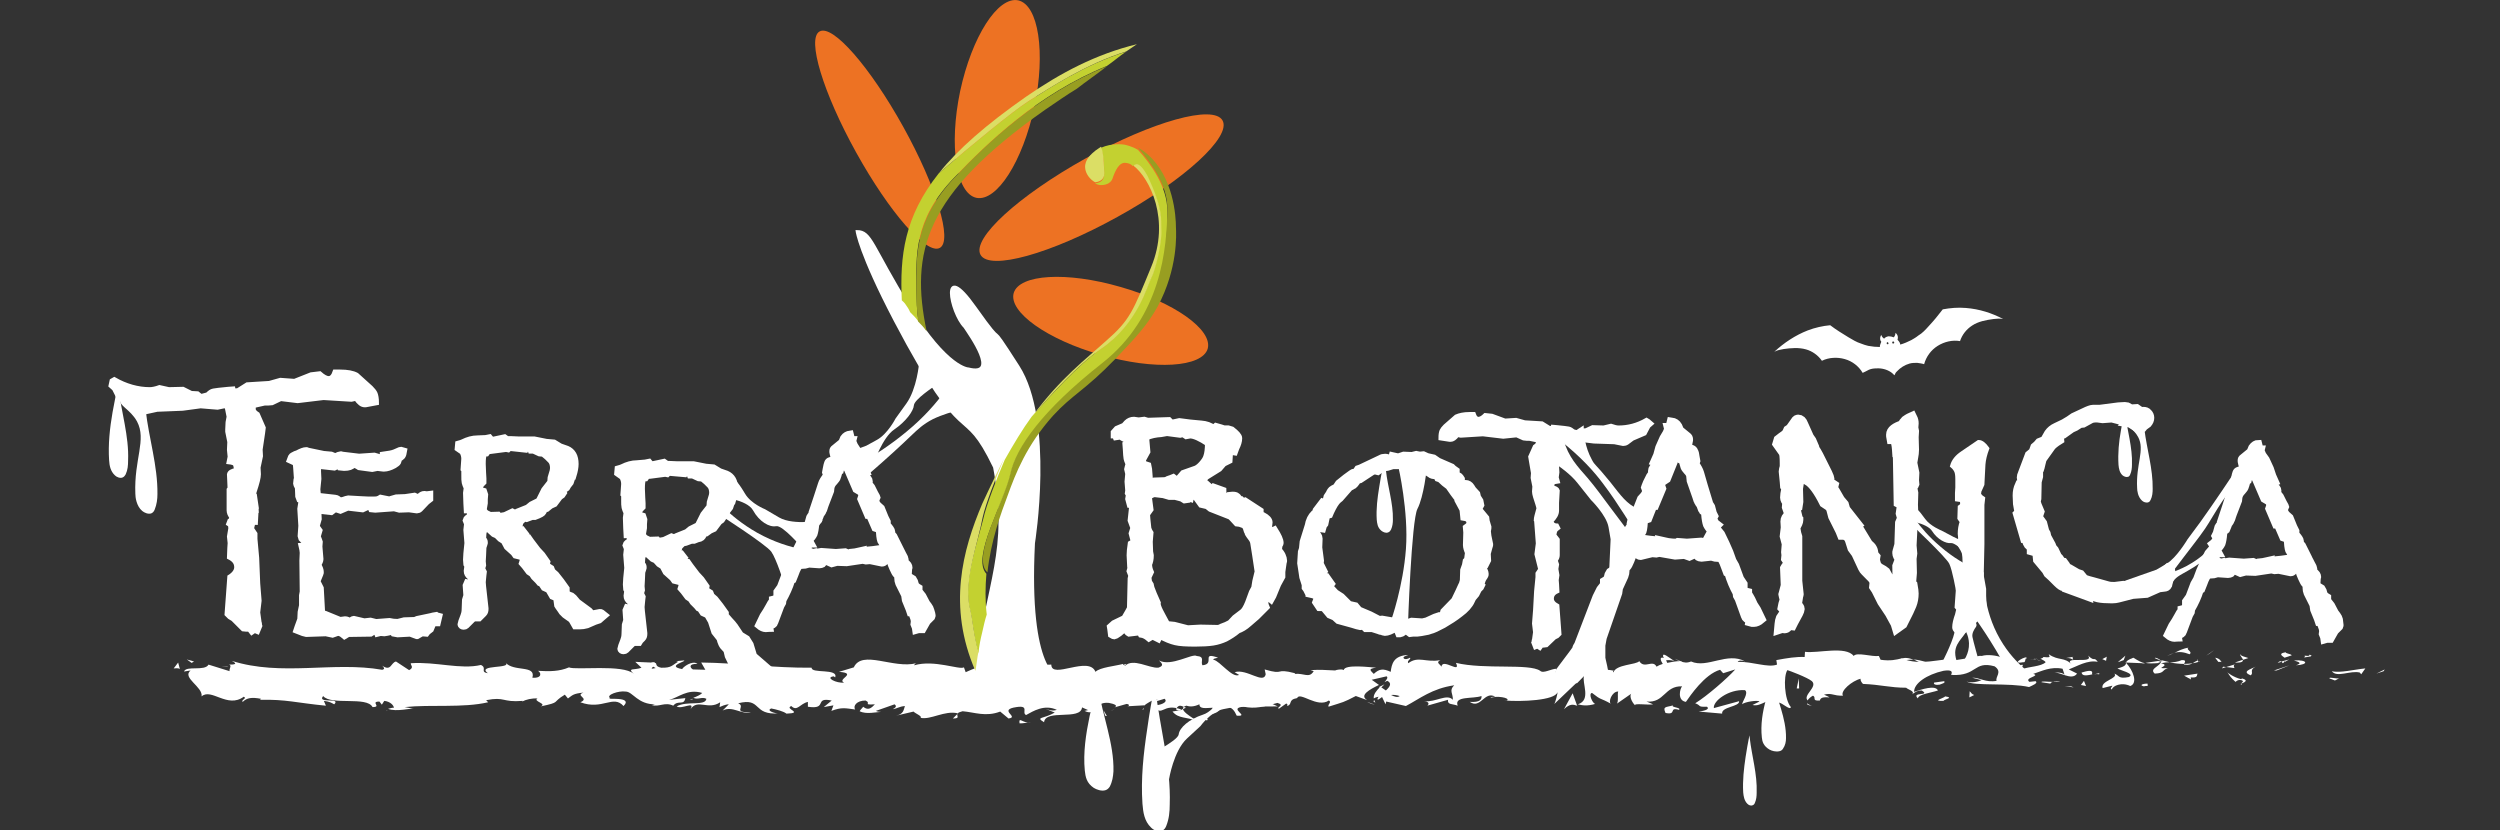 <?xml version="1.0" encoding="utf-8"?>
<!-- Generator: Adobe Illustrator 26.5.0, SVG Export Plug-In . SVG Version: 6.00 Build 0)  -->
<svg version="1.1" id="Calque_1" xmlns="http://www.w3.org/2000/svg" xmlns:xlink="http://www.w3.org/1999/xlink" x="0px" y="0px"
	 viewBox="0 0 724.1 240.5" style="enable-background:new 0 0 724.1 240.5;" xml:space="preserve">
<rect x="0" y="0" width="724.1" height="240.5" fill="#333333" stroke="none"/>
<style type="text/css">
	.st0{fill:#FFFFFF;}
	.st1{fill:#FFFFFF;stroke:#FFFFFF;stroke-width:0.733;}
	.st2{fill:#ED7223;}
	.st3{fill:#FFFFFF;stroke:#FFFFFF;stroke-width:1.329;}
	.st4{fill:#FFFFFF;stroke:#FFFFFF;stroke-width:2.177;}
	.st5{fill:#FFFFFF;stroke:#FFFFFF;stroke-width:2.751;}
	.st6{fill:#FFFFFF;stroke:#FFFFFF;stroke-width:3.236;}
	.st7{fill:#FFFFFF;stroke:#FFFFFF;stroke-width:2.912;}
	.st8{fill:#C3D130;}
	.st9{fill:#989E21;}
	.st10{fill:#DBDE65;}
	.st11{fill:none;}
	.st12{fill:#FFFFFF;stroke:#FFFFFF;stroke-width:0.881;}
	.st13{fill:#FFFFFF;stroke:#FFFFFF;stroke-width:0.968;}
</style>
<g>
	<g>
		<polygon class="st0" points="690.4,194.4 690.7,193.9 688.3,195.1 		"/>
		<path class="st0" d="M675.4,194.4c1.4,2,5.4-0.3,8.1,0.4l0.4,0.5l1.2-1.7C681.9,193.9,677.7,195,675.4,194.4z"/>
		<path class="st0" d="M667.5,189.9c0.5,0.8-1.7,0.7,1.9,0.2c-0.2-0.1-0.2-0.1-0.3-0.2C668.7,190,668.2,190,667.5,189.9z"/>
		<path class="st0" d="M669,190C670.6,189.9,667.9,189.3,669,190L669,190z"/>
		<path class="st0" d="M661.7,190.5l2.1-0.7c-0.4-0.5-2.3-0.6-1.6-0.9C660.1,189.2,660.5,189.7,661.7,190.5z"/>
		<path class="st0" d="M659.7,192l1.1-0.3C660.6,191.4,660.3,191.4,659.7,192z"/>
		<path class="st0" d="M663.1,191l-2.3,0.6c0.3,0.3,0.3,1,1-0.2C661.7,192,662.1,191.4,663.1,191z"/>
		<path class="st0" d="M664.4,191.3c1.2,0.4,2.7,0.7,0.6,1.4C668.9,192.5,668.4,191,664.4,191.3z"/>
		<path class="st0" d="M674.7,196.5l1.6,0.6l1.3-0.7C676.9,196.8,674.6,195.9,674.7,196.5z"/>
		<path class="st0" d="M648.8,189.4c-0.1,0.4,0.7,1.2,0.9,1.7l1.5-0.5C650.4,190.3,648.9,190,648.8,189.4z"/>
		<path class="st0" d="M649.6,191.1l-2.3,0.8C649.4,192,649.7,191.6,649.6,191.1z"/>
		<polygon class="st0" points="659.4,194.2 663.1,192.7 658.6,194.2 		"/>
		<polygon class="st0" points="640,189.3 641.3,188.3 639,189.9 		"/>
		<path class="st0" d="M634.2,189.5c1-0.8-1.3-1.4-0.3-1.9c-1.6,0.2-2.9,0.9-4.1,1.5C631,188.7,632.4,188.8,634.2,189.5z"/>
		<path class="st0" d="M627.7,190c0.6-0.2,1.3-0.6,2-0.9C629.1,189.3,628.4,189.6,627.7,190z"/>
		<path class="st0" d="M643.4,191.7c-0.2-0.3-0.5-1-1.8-1.2l0.9,1.2L643.4,191.7z"/>
		<path class="st0" d="M642.5,191.7L642.5,191.7c-1-0.1-1.7-0.1-2-0.1C640.8,191.6,641.4,191.6,642.5,191.7z"/>
		<path class="st0" d="M643.6,191.7h-0.2C643.5,191.8,643.6,191.8,643.6,191.7z"/>
		<path class="st0" d="M653.3,193.1c-1.3,0.7-4.2,1.4-1.4,2.5C652.9,194.8,651.3,194.2,653.3,193.1z"/>
		<path class="st0" d="M644.8,193.2l2.4,0.3c-0.1-0.3-0.5-0.8,0.2-1.1L644.8,193.2z"/>
		<polygon class="st0" points="643.6,193.6 644.8,193.2 643.9,193.1 		"/>
		<path class="st0" d="M631.9,191.2c-1.1,0.5-2.2,0.6-3.5,0.7c1.4,0.2,2.8,0.4,4.2,0.4C632.8,191.8,633.4,191.1,631.9,191.2z"/>
		<path class="st0" d="M637.1,191.5l-0.2,0.1C637,191.7,637.1,191.7,637.1,191.5z"/>
		<polygon class="st0" points="615.6,191.8 615.8,192.1 615.8,191.9 		"/>
		<path class="st0" d="M632.8,192.5c1.1,0.2,1.7-0.1,2.3-0.4c-0.8,0.1-1.6,0.2-2.5,0.2C632.5,192.4,632.5,192.5,632.8,192.5z"/>
		<path class="st0" d="M624.1,190.6c0.5,0.3,1.2,0.5,1.8,0.7C625.4,190.9,624.3,190.3,624.1,190.6z"/>
		<path class="st0" d="M636.5,191.3l0.2-0.1C636.3,190.9,636.3,191.1,636.5,191.3z"/>
		<path class="st0" d="M636.5,191.3c-0.5,0.2-1,0.5-1.4,0.8c0.6-0.1,1.2-0.2,1.7-0.4L636.5,191.3z"/>
		<path class="st0" d="M611.7,199.7c0.2-1.1,2.9-2.2,5.3-1c2.3-0.8,0.8-4.6-1.2-6.7c-0.1,0.5-0.1,1-2.5,1.6c0.8,0.6,5.3,1.5,3.3,2.5
			c-3.2,0.6-2.6-0.4-4.2-1c1.3,1.4-4.1,2.1-3.4,4.2l2.8-0.7C611.9,198.9,610.9,199.4,611.7,199.7z"/>
		<path class="st0" d="M620.3,192.2l1-0.1c-1.1-0.2-1.9-0.7-3.4-1.6c-1.6,0.6-2,1-2.1,1.4l4.9,0.2L620.3,192.2z"/>
		<path class="st0" d="M625.8,192c-0.8,1.2-3.2,1.8-1.7,3.1c2.9-0.1,2-1,3.8-1.6c-4.7,0.3,1.3-0.7-2-1.4c0.9-0.2,1.7-0.3,2.5-0.3
			l-2.4-0.6l0.1,0.1l0,0l0,0c0.2,0.2,0.3,0.3,0,0.2l-0.1,0L625.8,192c-1.4-0.3-0.2-0.3,0.2-0.5l0.1-0.2h0l-4.7,0.7
			C622.3,192.2,623.6,192.2,625.8,192z"/>
		<path class="st0" d="M649.4,198.3c-0.1-0.1-0.1-0.2-0.2-0.3C648.9,198.1,648.8,198.2,649.4,198.3z"/>
		<path class="st0" d="M647.5,197.5c0.3-0.2,0.6-0.7,1.7-0.5c1,0.4,0,0.6,0,1c0.7-0.3,2.3-0.9,0.2-1.5l-0.3,0.2
			c-1.9-0.4-4.3-2-4-2.1C645.7,195.6,646.2,196.4,647.5,197.5z"/>
		<path class="st0" d="M636.5,195.1l-3.9,0.6l2,1.1l-0.1-0.6C636.7,196.4,636.2,195.6,636.5,195.1z"/>
		<polygon class="st0" points="615.1,191.2 615.6,189.9 613.4,191.8 		"/>
		<polygon class="st0" points="610,191.4 610.2,190.2 608.9,190.9 		"/>
		<path class="st0" d="M322.8,205.5l-1.2,0.3C322.2,205.7,322.6,205.6,322.8,205.5z"/>
		<path class="st0" d="M331.1,205.6l0.2-0.6C331,205.3,330.8,205.6,331.1,205.6z"/>
		<path class="st0" d="M485,191.5c-1.7-1.1-3.5-2.7-3.3-1.4l0.5,1.2C483.4,191.1,484.3,191.2,485,191.5z"/>
		<polygon class="st0" points="399.4,199 399.9,199.3 401,198.2 		"/>
		<path class="st0" d="M398.2,204.1l-2.2-0.8C396.5,203.6,397.2,203.9,398.2,204.1z"/>
		<path class="st0" d="M277.3,206.8l-1.3,1.3C278.1,208.1,277.1,207.5,277.3,206.8z"/>
		<path class="st0" d="M557.9,191.8c-1.4-0.5-2.6-0.7-3.6-0.8C556,191.8,557.4,192.9,557.9,191.8z"/>
		<path class="st0" d="M326.1,192.3c-0.7,0.2-1,0.5-1,0.8C325.8,192.8,326.2,192.6,326.1,192.3z"/>
		<path class="st0" d="M550.1,191.1l0.8,0.3c1.1-0.2,2.1-0.4,3.4-0.3C553,190.6,551.5,190.2,550.1,191.1z"/>
		<path class="st0" d="M112.3,205.8l-0.4-0.1C111.9,205.8,112,205.8,112.3,205.8z"/>
		<path class="st0" d="M64.2,193.2c0.5-0.1,1.2-0.1,2-0.1C65.8,193,65.2,193,64.2,193.2z"/>
		<path class="st0" d="M589.5,190.8C590.6,190.8,589.7,190.7,589.5,190.8L589.5,190.8z"/>
		<path class="st0" d="M594.8,195.8c-0.2,0.1-0.4,0.3-0.4,0.6C594.4,196.1,594.6,195.9,594.8,195.8z"/>
		<path class="st0" d="M539.4,198.9L539.4,198.9C539.6,199.1,539.5,199.1,539.4,198.9z"/>
		<path class="st0" d="M591.2,191.4l-1.4-0.4C590,191.1,590.4,191.3,591.2,191.4z"/>
		<path class="st0" d="M590.9,190.8c0.4,0,0.7,0.1,0.9,0.1C592,190.7,591.9,190.6,590.9,190.8z"/>
		<path class="st0" d="M588,190.9c0.6,0,1.2,0,1.7,0.1c-0.2-0.1-0.3-0.2-0.2-0.2C589.2,190.9,588.8,190.9,588,190.9z"/>
		<path class="st0" d="M200.7,202.5l-0.2-0.1C199.4,202.9,199.9,202.8,200.7,202.5z"/>
		<polygon class="st0" points="456.9,204.5 457,204.4 456.9,204.4 		"/>
		<path class="st0" d="M453,205.4c1.7-1.6,2.6-1.4,3.8-1l-1.3-3.6L453,205.4z"/>
		<path class="st0" d="M306.1,205.6c-3.6-1.7-6.9,0.4-8.9,1.5c-1.4-0.6,1.1-2.9-2.8-2.3c-5.5,0.8,1,2.9-2.3,3.3l-2.4-2
			c-4.2,1.6-7.4,0.2-10.9-0.1c-0.8,0.2-1.2,0.4-1.4,0.6c-3.8-0.9-7.9,2-10.8,1.3c0.7-0.4-1.6-1.3-2-1.8l-5.1,1.2
			c2.3-0.5,2.2-1.7,2.6-2.8c-1.6,0.1-2.4,0.8-3.5,0.9c0.7-0.4,1.3-0.8,0.5-1.4l-5.4,1.9c0.3,0.2,0.9,0.3,1.5,0.3
			c-1.3,0-4.3,0.8-6.2-0.2c0.2-0.5,0.8-0.9,1-1.3c1.6,1.3,2.5,0.2,3.4-0.7c-3.7,0.2-0.9-0.3-2.7-1.1c-2.6,0-3.7,1.6-3,2.6
			c-3-0.4-3.9-0.7-6.9,0.4l0.6-1.6l-2.8,0.5l2.3-1.9c-5.3-1.1-1,2.7-6.9,1.8l0-1.4c-2.3,0.5-3.1,2.9-4.8,1.2c-2.2,0.8,3.8,2-1.4,2.2
			c-0.9-0.7-2.9-1.2-4.4-1.5c-1.7,0.6,1.3,1.6,2.3,1.4c-7.9,0.7-4.9-4.7-11.9-2.9c2.4,1-2,2.7,3.7,2.6c-2.7,0.8-5.3-2-8.2-0.5
			l1.8-1.8c-1,0-2.2,0.6-2.7,0.8l0.2-1.4c-3.5,2.4-6.5-1.1-8.6,2c1.4-2.5-2.6,0.2-4-0.8c2.9-1.7,8.3,0,8.6-2.2
			c-1.3-0.7-2.5,0.4-3.8-0.3c0.9-0.3,2.2-0.9,2.6-1.4c-4.4-1.3-6.9,1.4-9.6,2l4.7-0.5c-0.4,2.3-2.1,0.4-3.5,2.2
			c-2.4-1.2-4.2,0.5-6.2-0.2c0.5,0,0.5-0.2,1.1-0.2c-5.2,0.1-6.6-3.7-8.7-3.7c-2-0.3-5.8,1-4.5,1.9c-1.7,0.6,6.9-0.7,3.9,2.3
			c-3-3.4-6.1,1.3-12.5-1.1c2.8-1.2-1.7-1.9,0.9-2.8c-3.1,0.3-3.2,0.8-4.5,1.7l-0.9-1.1c-4,2.4-0.9,2.1-7,3.4c2-0.8-2.4-1.5-0.9-2.3
			c-1.7-0.1-3.3,0.3-4.5,0.9l0.2-0.2c-6.1,0.5-5-1.3-10.6-0.2l0.6,0.6c-7.3,1.7-16.6,0.6-24.2,1.4l2.7,0.5c-0.8-0.3-5.1,1-7.5,0
			c0.5-0.1,1.3-0.4,1.7-0.3c-0.1-0.7-1-1.8-2.8-2l-0.7,1.1l-0.7-0.9c-2.8,0,0.8,1.6-2,1.6c-1.6-3.2-12-0.4-14.3-3.2
			c-1.9,2.3,5.3,0.3,3.2,2.4c-0.8-0.4-1.2-0.8-3-1l0.6,1.4c-8.4-0.8-11.6-1.9-19.1-1.7l0.3-0.3c-2.7-0.5-4.1-0.3-5.3,0.9
			c-0.6-0.6,1.4-1,0.3-1.5c-4.7,3.5-9.4-2.6-12.2-0.1c0.4-2.8-5.8-5.4-3.2-7.5l-1.9,0.3c0.6-1.8,6,0,7.1-2l6.1,1.9
			c-0.2-0.7,0.8-1.7-0.2-1.9c1.5,0,2.8-0.1,0.8-1.1c14.5,4.6,29.4,0.1,43.6,2.6c1-0.2,0.4-0.8,0-1.2c2.6,1.8,2.5-0.9,4-1.2l3.8,2.5
			c1.6-0.8,0.3-1.5,0.5-2c7.3-0.5,14.4,1.9,20.3,0.5c1.9,0.9-0.4,2,2,2.4c-3.4-2.6,7.2-1.2,5.1-3.1c2.4,2.8,8.9,0.6,7.8,4.4
			c3,0.2,2.5-1.6,1.6-2c3.4,0.2,6.2,0.2,9-1c1.9,0.9,15.7-1,18.8,1.9c-2.1-1.9,0.2-1,2.2-1.8l-1.8-1.7l4.5,0.2
			c0.9-0.2,1.2-0.1,1.2,0.1c0.8,0.1-0.2,1,1.8,1.4c3.1,0.1,3.2-0.8,4.9-1.7l-0.5-0.2l2.1-0.2c1.5,0.1-5.4,1.6-0.4,2.5
			c0.1-0.5,3-2.7,4.4-1.5c-2.6-0.1-2.2,1.1-1.3,1.6l3.6,0.1l-1.2-2.1c10.3,0.1,21,1.6,32,1.5c-0.2,1.8,7.8,0.1,6.8,2.8l-0.4-0.3
			c-2.7,0.3,0.8,2.1,3,1.8c-2.3-0.9,4.1-2.7-1.5-3.1l4.3-1.3c2.4-5.2,11.5,0.5,18.1-1.2c-0.5,0.2-0.6,0.5-0.6,0.6
			c5.8-1.7,13.1,1.4,14.4,0.6l0.5,1.4c5-2.2,5.6-2.4,11.5-1.5c-0.1,0.2-0.8,0.6,0.2,0.9c1.4-1,2.9-2.1,6.9-1.8l-0.2,0.4l6.4-0.2
			c0,4.4,10.9-2.7,12.8,2.1c1.2-1.3,5.9-1.7,8-2.3c0,0.2,0.1,0.4,0.5,0.6c2.4-2.4,7,0.7,9.7,0.5c1.8-0.6,1-1.3,0.2-2.1
			c3.5,1.9,9.6-2.1,10.9-1.3c2.6,0.2,1,1.7,1.7,2.7c3.8-0.4-0.6-4,4.5-2.2c-0.6,0.2-1.7,0.3-1.3,0.6c1.9,0.4,5.4,5.4,7.4,4.4
			l-1.3-0.8c3.5-1.1,8.4,3.6,9,0.6l-0.3-1.4c6.1,1.8,2.6-0.5,8.8,1.1l-0.1,0.2c2.7-0.3,4.2,1.4,5.5-0.8l-0.9-0.3
			c3.4-0.2,3.7,0,7.1,0.1c0.4-0.2,2-0.5,2.5-0.1c0.2-1.8,7.9-0.8,9.4-0.7c-2.7,0.3-1.4,1-0.7,1.8c1.6-1.5,2.7-1.6,4.9-0.6
			c0.3-2.3,0.8-4.7,5.1-4.9c-0.7,0.3-1.7,0.5-1.3,1c0.4,0.5,1.5,0,1.8-0.2c0.4,0.5-1,0.8-0.5,1.6c2.9-2.2,5.1-0.1,9.3-0.9
			c-1.4,0.7-0.2,1.1,0.3,1.9c0.3-2.6,5.8,2.3,4.2-1.1c8.3,2,21.2,0.1,24.4,2.3c0.9,0.9,3.2-0.6,4.7-0.6l-0.2,1.1
			c4.1-2.1,3.2-0.8,7.9-2.9c-2,1.4-1.2,2,0.8,3.1l3.3-2.4l0.6,1.8c1.3-0.7,2.8-0.4,4.4-0.1c-0.7,0-0.3,0.2-0.3,0.5
			c0.7-2.4,6.6-2.2,7.5-3.3c1.5,2.4,3.9-0.6,5,1.6c0.5-0.3,1.1-0.6,1.8-0.8c-0.7-1.1-1-2.2,0.4-1.7l0.3,0l0.6,1.4
			c1.3-0.3,2.7-0.5,3.6-0.5c-0.4-0.1-0.9-0.4-1.4-0.7l1.6,0.7l0.5,0l-0.3,0.1c0.8,0.3,1.7,0.5,2.9,0c4.7,2.1,10.5-2.9,15.7,0
			c-0.8-0.3-1.9-0.4-2.2,0.1c4.4-0.1,8.7,1.8,11.4,0.8l-0.2-1.3c3.2-0.6,5.7-1,8.2-0.9l0.1-1.5c3.7,0.5,11.8-1.8,14.1,1.2
			c0.9-1.2,5.2,0.3,7.3,0l0.5,1.1c2.8,0.4,4.5,0,6.1-0.4c5.6,2.3,10.8,0,15.7,0.2l0,0.3l5-0.8c-1.3,1,1-0.7,2.5-0.4
			c1.6-0.5,4.2-0.2,6,0.5l3.2,0.1c-3.5,0.8,0.3,1.6,0.5,2.9l2-1c0.8,0.6-1.3,1,0.2,1.3c1.4-0.7,5.4-0.7,6.6-2
			c-0.2-0.3-0.7-0.6-1.3-0.9c-0.2,0.1-0.2,0.1,0,0l-0.1-0.1l0.2,0c0.2-0.1,0.4-0.3,0.6-0.5c2.5,0.3,1.6-0.2,1.5-0.8
			c2.9,2,4.5,0.7,6.7,3c-3-2.7,6.6,0,4.7-2.6c2.1,2,1.5,0.1,2.8,1.8c-3-0.6-6,1.3-8.4,2.2l2.4,1.2c-1.6,2.3-5.3-0.9-6.8-0.1
			c1-0.5,3.1,0,3.2,0.5l-0.6-1.8c-3.4-0.7-6.1,0.7-8.5,1.5c2.3,0.6-2.8,1.1-1.1,2.3l1.8-0.2c0.8,0.6-0.9,1.2-1.9,1.7
			c-5.7-1.3-16.1-0.2-18.1-1.6c1.2,0.5,3.3,0.1,4.3-0.4l-2.7-0.7c2.2-0.1,3.9,1.5,7.1,0.9c-0.5-1.1,1.8-2.6-0.6-4.2
			c-6.1-1.7-5,2.9-12.4,2.5c-0.7,0.3,1.5-1.8-2.4-1.2c-4.9,1.1-8.6,3.7-8.5,6.1c2.1-0.7,6.2-2.1,6.9-0.4c-2.1,0.7-5.7,1.1-5.8,2.3
			c-2.1-2,3.9-0.6,1.1-2.3c-1.5,0-2.1,0.7-2.8,1.1c1-0.9-1.3-1.4-1.7-1.9c-4.7,0-7.4-0.9-12.5-1.1c-0.3-0.3-0.8-0.9-0.7-1.5
			c-2.5,0.6-6,3.6-5.1,4.9c-2.9,0.1-3.1-0.9-5.5-0.3c3.9,1.8-0.8-0.3-1.2,1.7c-2.5,0.2-0.9-0.9-2-1.4c-0.4,0.2-1.4,0.9-1.5,1.4
			c-1.6-1.5,3-3.9,1.2-5.6c-1.3-1.1-6.7-3.1-7.1-3.2c-1.2,1.7-0.9,8.5,1,10.7c-0.2,1.1-2.4-1.2-3.5-1.3c-3.2-1.9-4.9,1.4-7.6,0.7
			l2-1c-0.4-0.5-4.4,0.1-5,0.8c-0.1-0.6,2-3.3,0.8-4.1c-4.8-0.3-9.3,3.2-9,5.2l7.3-2c0.3,1.6-5.2,1.6-4.9,3.6l-6.8-0.6
			c0.9-0.1,3.5-0.5,2.4-1.4c-2.9,0.1-1.5-0.3-3.4-1c3.3-2,9.4-7.3,11.6-9.8l-3.5,1.1l-0.9-1c-4.5,1.3-8.7,7.6-9.9,9.3
			c-2.6-0.4-1.7-3.9-1.1-4.5c-5.1-0.2-5.1,4.9-10.3,4.4l1.9,0.8c-1.2,0.3-5.7-0.4-5.2,0.3c-1-0.9-2-3.1-0.8-3.6l-4.6,3.2
			c0.7-0.3,0.2-3.1,0.5-3.6c-1.8-0.1-3.1,3.2-2,3.6c-3.6-2-2.7-0.9-5.6-3.2c-1.1,0.2,0.1,2.9,0.9,3.2c-2.4,0.7-3.8,0.4-5,0.1
			c4-1.2,1.1-6.2,1.8-8.3l-8.6,8.2c0.3-0.5,1-3.1,0.9-3.4c-0.7,2.4-10.5,2.8-15.3,2.4l0.7,0c1-0.8-3.2-1.5-4.8-0.7
			c0.3-0.5,0.7-0.3,1.4-0.4c-3.2-1.8-4.2,3.7-7.4,1.5c3,0.2,3.5-0.7,3.4-1.7c-2.4,0.9-8-0.1-6.9,2.8c-1.6-0.6-3-0.2-2.8-1.7l-6,1.7
			c0.4-0.3,0.8-1.1-0.9-1.3c3.3,0.4,6.6-2.3,8.3-0.4c0.1-1.8-1.2-2.7,0.4-4.2c-6.4,0.9-10,3.9-14,6l-5.7-1.3l-0.2,0.8l-1-2.1
			c-0.7,0.5-1.2,0.9-1.3,0.7c-0.1-0.2,0.1-0.5,0.3-0.8c-0.6,0.1-1.1,0.3-1.4,0.5c-0.2-1.1,0.8-2.3,1.9-3.4l1.6,1.1
			c1.1-1,1.9-2.1,0.4-2.8l-0.8,0.4c0.7-0.8,1.1-1.4,0.6-1.7l-4.3,1c0.5,0.3,1.2,0.9,2.1,1.5c-2.7,1.3-5.8,3-3.4,4.4l-3.3-1.2
			c-3.9,2-3.2,1.6-7.9,3.1c-0.3-0.7,1-1.3,0.1-1.8c-3.4,2.3-8.4-2.7-9.2-0.7c-2.8,0.5-1.2,1.8-2.9,2.3c0.1-0.2,0.2-0.7-0.3-0.7
			l-2.1,1.5c-0.8-0.5,1.9-1-0.4-1.7c-4,1.1-6.4,1.8-9.8,1.1c-4.8,0.4,2.1,2.9-2,2.6c-0.6-1.2-1.1-2.6-3.7-2.8
			c-1.3,0.8-1.2,1.8-3.4,2.3l0.1-1.8c-2.1,0.1-3.8,0.4-3.8-1c-1.7,0.8-2.9,0.7-3.8,0.4c-3.2,1,2.4,3.7,3.1,4.5
			c-3.1-1.4-5.3-0.6-7.1-2.8l2.8-0.5c-5.9-2.3-5.6,2.6-8.4-1.3c2,0.1,4.5-0.9,3.3-1.9l-2.9,0.9c-0.3-0.5,1.7-0.3,0.3-0.9
			c-0.8,0.4-2.6,1.3-3.3,2l0-0.1l-5.3,0.3c1,0.1,1.3-0.6,0.2-0.7l-3.5,1c1.1-0.5,0-1-1.6-1.3c-4.5-0.5-3.6,4.1-7.1,2.3
			c0.5,0,0.6-0.2,1.1-0.2l-1.8-0.8c-0.4,3.9-10.6,0.4-11,4.3c-2.6-1.6-0.2-0.9,3.1-2.8l-2.7-1.1C304,205.7,304.9,206,306.1,205.6z
			 M340.6,205.4c0.6,0.8,2.1-0.1,2.9-0.4C342.2,204.5,341.5,203.8,340.6,205.4z M402.9,201.3c1,0.5,1.9,0.8,2.5,0.3
			C404.5,201.3,403.6,201.2,402.9,201.3z M577.6,192L577.6,192C576.5,191.7,575.9,191.5,577.6,192z M579.5,192.3
			c0.9,0.1,1.8,0.1,2-0.3c0.2,0.2,0.2,0.4-0.2,0.6C580.3,192.9,579.8,192.6,579.5,192.3z M189.9,193.5l-0.7-0.4
			C188.7,193.5,188.3,193.9,189.9,193.5z"/>
		<path class="st0" d="M398.4,203.5c-0.2-0.2-0.3-0.5-0.3-0.7C397.7,203,397.7,203.3,398.4,203.5z"/>
		<polygon class="st0" points="277.6,206.6 277.4,206.6 277.3,206.8 		"/>
		<path class="st0" d="M524.8,204.4c-0.7-0.2-1.2-0.5-1.4-0.7C523.3,204,523.6,204.3,524.8,204.4z"/>
		<path class="st0" d="M600.7,190.2l-2.3,0.4c1.1-0.1,1.5,0.2,2.1,0.5C600.4,190.7,600,190.2,600.7,190.2z"/>
		<path class="st0" d="M621,198.8c0.3-0.2,0.7,0,1.1-0.2L622,198C620.5,198,619.5,198.5,621,198.8z"/>
		<path class="st0" d="M602.9,194.8c0.2,1.2,1.7,0.8,3.3,0.5h-0.3C606.4,193.8,604.6,194.3,602.9,194.8z"/>
		<path class="st0" d="M606.5,195.3c0.5-0.1,1-0.1,1.5,0C608.3,194.7,607.4,195.2,606.5,195.3z"/>
		<path class="st0" d="M586,191.8c0.8,0.3,0.5-1.5,0.9-1C587.8,189.3,581.7,192.6,586,191.8z"/>
		<polygon class="st0" points="604.2,198.7 603.6,197.2 602.7,198.4 		"/>
		<path class="st0" d="M591.3,197.6l2.6,0.4c0-0.2,0.3-0.4,0.7-0.5C593,197.5,591.2,197.2,591.3,197.6z"/>
		<path class="st0" d="M594.6,197.5c0.8,0,1.6,0,2.1-0.2C596.2,197.3,595.3,197.3,594.6,197.5z"/>
		<polygon class="st0" points="600.6,199.1 599.9,198.8 598,198.7 		"/>
		<path class="st0" d="M563.1,197.3l-2.9,0.4c-0.3,0.5,0.5,0.8,1.6,0.6C562.5,198,563.6,197.8,563.1,197.3z"/>
		<path class="st0" d="M571.8,201.3c-0.8-0.3-0.8-0.6-1.3-1.1l-0.1,1.8L571.8,201.3z"/>
		<path class="st0" d="M563.4,201.7c-0.3,0.5-4.1,1.4-0.5,1.3C563.2,202.5,566.1,202.1,563.4,201.7z"/>
		<polygon class="st0" points="520.4,199.4 521.1,199.4 521,196.5 		"/>
		<path class="st0" d="M482.4,206.5c3.4,0.7,0.8-1.8,3.9-0.9c0.8-0.7-2.5-0.7-1.7-1.3C482.6,204.9,481.5,204.5,482.4,206.5z"/>
		<path class="st0" d="M484.6,204.2l1-0.4C485.1,204,484.8,204.1,484.6,204.2z"/>
		<polygon class="st0" points="56.2,191.6 54.1,191 55.5,192 		"/>
		<path class="st0" d="M52.1,193.8l-0.5-1.9l-1.3,1.7C50.7,193.6,51.7,193.4,52.1,193.8z"/>
		<path class="st0" d="M349.6,208.7l0.2-0.4c-0.3-0.5-0.8-0.5-1.9-0.6L349.6,208.7z"/>
		<polygon class="st0" points="320.1,207.3 320.6,207.4 319.6,205.7 		"/>
		<path class="st0" d="M295.3,209.5c1,0.1,2.2-0.3,3.2-0.2C296.3,209.6,295,207.4,295.3,209.5z"/>
	</g>
</g>
<path class="st1" d="M299.4,157.3c0,0,5.7-35.3-4.5-51.2c-10.2-15.9-2.3-2.7-12.5-17.1c-10.2-14.4-7.2,1.5-3,5.7
	c1.5,2.3,10.2,14.4,1.1,12.1c0,0-6.1,0-17.1-17.8c-11-17.8-11-22-15.2-22c0,0,0.8,6.3,11,25.8c20.9,39.8,19.3,22.8,28.8,42.5
	c4.6,24.3-1.9,32.6-5.7,61.1c7.8,0,6.9,0,24.3,0C306.6,196.4,297.5,195.2,299.4,157.3z"/>
<path class="st2" d="M323.7,62.8c-19.3,10.7-37.1,15.7-39.7,11c-2.6-4.7,11-17.1,30.4-27.9c19.3-10.7,37.1-15.7,39.7-11
	C356.7,39.6,343.1,52.1,323.7,62.8z"/>
<path class="st2" d="M299.6,31c-3.4,15.8-10.9,27.5-16.8,26.3c-5.9-1.3-8-15.1-4.7-30.9c3.4-15.8,10.9-27.5,16.8-26.3
	C300.8,1.4,302.9,15.2,299.6,31z"/>
<path class="st2" d="M261.6,36.7c9.6,17.3,14.4,33.1,10.6,35.1c-3.8,2.1-14.6-10.3-24.2-27.6c-9.6-17.3-14.4-33.1-10.6-35.1
	C241.2,7,252,19.4,261.6,36.7z"/>
<path class="st2" d="M318.9,102.8c-15.5-4.4-26.8-12.4-25.3-17.9c1.6-5.5,15.4-6.3,30.9-1.8c15.5,4.4,26.8,12.4,25.3,17.9
	C348.2,106.4,334.4,107.3,318.9,102.8z"/>
<path class="st3" d="M32.1,111.7l1,0.9l1.4,2.8l4.4,2l2,1.5c0.4,0.3,0.9,0.4,1.3,0.4h0.1l3.2-0.7l7.4-0.3l5.2-0.7l4.9,0.4l1.9-0.4
	l0.8,0.1l0.6,3l-0.3,1.6l-0.1,2.1v0.6l0.6,3l-0.1,2.3l0.2,2l-0.3,1.5c0.9,0.1,1.4,0.3,1.7,0.5c0.2,0.3,0.4,0.9,0.4,1.9
	c-1.2,0.2-1.9,0.6-2,1.2l0.2,4.6v3c0,1.3,0.7,2.7,2.1,4.2c-0.2,0.4-0.4,0.7-0.5,0.9c-0.1,0.2-0.4,0.4-0.7,0.5
	c-0.3,0.1-0.6,0.2-1,0.3l-0.3,0.8c0.5,0.3,0.8,0.7,1,1c0.2,0.3,0.3-13.4,0.4-12.6l-1.3,1.7v3.2v2.8c0,0.7,0.3,1.4,0.8,2l-0.5,1.5
	l0.2,1.7l-0.4,2.4l0.2,1.9l-0.1,1.5l-0.1,2.6c1.4,0.7,2.1,1.6,2.1,2.9c0,1-0.7,2-2,2.8l-0.8,10.8l0.8,0.8l1,0.6l2.9,2.9l1,0.1h0.8
	l0.7,0.9c0.4-0.3,0.8-0.5,1-0.5l0.7,0.3l0.7-1.7c-0.1-0.3-0.1-0.5-0.1-0.6c0-0.1,0-0.3-0.1-0.4l-0.4-2.9l0.4-3.4l-0.4-5l-0.3-7.4
	l-0.5-5.5v-1.5l-1-1.5l1.4-5.9l-0.6-4.1l0.3,8.9l0.2-3.7l0.1-0.1c0-0.7-0.3-2.2-1-4.5l0.4-1.4c0.8-2.4,1.2-4,1.2-4.9v-0.1l-0.1-1.9
	l0.7-3.3l-0.1-1.9l0.7-4.7l0.2-1.6l-1.7-3.9c-0.8-0.5-1.2-1-1.2-1.5c0-0.4,0-0.8,0.1-1l3.1-0.7h1l1.2-0.1l2.5-1.2l4.9,0.6l7.5-0.9
	l8.1,0.5l1.3-0.3c0.9,1.3,1.7,1.9,2.5,1.9h0.3l1.6-0.3l1.6-0.3c0-1.3-0.2-2.2-0.4-2.7c-0.2-0.5-0.7-1.1-1.3-1.7l-4.1-3.7
	c-1.1-0.6-2.7-0.9-4.8-0.9h-1.5c-0.4,1.2-1,1.9-1.8,1.9c-0.7,0-1.6-0.5-2.6-1.4l-2.5,0.3l-4.8,1.9l-4.1-0.3l-3.2,0.9l-6.4,0.4
	l-2.7,1.7l-1.3,0.1l-0.1-0.6l-1.4,0.1c-2.3,0.2-3.7,0.4-4.3,0.5c-0.6,0.1-1.1,0.5-1.7,1.1l-1.9,0.5l-1-0.8l-1.8-0.1l-2.4-1.2
	l-4.1,0.1l-2.7-0.6c-1.1,0.4-2.1,0.6-2.8,0.6c-3.5,0-7-1-10.3-2.9l-0.7,0.4L32.1,111.7z"/>
<path class="st4" d="M127,178.6l-0.4,1.7l-0.7,0c-0.3,0-0.5,0.1-0.6,0.2l-0.7,1.7l-0.9,0.7l-0.3,0.4l-1.2-0.1l-1.4,0.8h-0.1
	l-1.6-0.6l-0.2-0.1l-3.7,0.2l-1.1-0.2l-0.4-0.6c-1.3,0.3-2.1,0.5-2.3,0.5l-1.2-0.1l-0.8,0.2l-0.3-0.8h-0.4l-0.3,0.1l-1.1,0.7
	l-6.5,0.1l-1,0.6c-0.7-0.6-1.3-0.9-1.7-0.9L98,183l-1.7,0.6l-1.9-0.4l-5.8,0.2c-0.2,0-1-0.3-2.5-0.9l0.3-0.9l0.8-2.2l0.1-2.1
	l0.4-1.9v-2.9l0.2-1.1l-0.1-9l0.1-2.3l-0.1-0.9l-0.2-0.9l1.4-0.1c-0.2-0.6-0.5-1.1-0.6-1.3c-0.2-0.3-0.5-0.6-0.9-1l-0.2-0.7l0.2-2.9
	l-0.3-4.9l0.3-1.9l0.1-0.8l-0.7-0.2l-0.3-0.8l-0.1-2.5l-0.4-0.8l-0.1-0.4l0.1-1l0.3-0.5l1.8,0.5l-0.5-0.5c-0.3-0.3-0.5-0.6-0.5-0.8
	c0-0.1,0-0.4,0.1-0.7l-0.5-0.2l-0.7,0.2c-0.1-1.3-0.1-2.1-0.2-2.5c-0.1-0.4-0.2-0.7-0.4-0.7l-1.3-0.6l0.3-0.8
	c0.1-0.2,0.5-0.4,1.1-0.7l0.6-0.2c1.1-0.6,1.9-0.9,2.5-0.9c0,0,0,0,0.1,0c0,0,0.1,0,0.1,0.1l4.8,1l2.2,0.2l1.2,0.5
	c0.8-0.4,1.4-0.6,1.6-0.6c0.1,0,0.2,0,0.3,0.1l5,0.6l4.4-0.3l1.7,0.5l1-0.3v-0.5c1.5-0.2,2.6-0.4,3.3-0.7c1-0.4,1.5-0.7,1.7-0.7
	l0.7,0.2c-0.1,0.6-0.2,1-0.4,1.3c-0.2,0.2-0.5,0.5-1.1,0.8c0,0.5-0.1,0.8-0.2,1c-0.1,0.2-0.4,0.4-1,0.8c-1.1,0.6-2.1,0.9-2.8,0.9
	H111l-1.7-0.2l-1.5,0.3l-3-0.4l-0.7-0.1c-0.6-0.4-1.2-0.7-1.8-0.7c-0.5,0.6-1.3,0.9-2.6,0.9l-1-0.1l-0.2-0.7l-0.7,0.2l-1,0.5
	l-4.5-0.5l-0.7,1.3l0.3,0.3v0.3l0.1,2.1l-0.3,3l0.1,1.1l0.1,0.9l0.7,0.2l4.5,0.5c0.3,0,0.8,0.3,1.4,0.8l1-0.2
	c0.6-0.2,1.1-0.4,1.3-0.4h0.1l3.5,0.2l2.1,0.1h1.9c0.4,0,0.7,0,1-0.1c0.3-0.1,0.6-0.2,0.9-0.4l2.5,0.5l0.6-0.2l1.4-0.4l2.6-0.1
	l2.7-0.4c0.3,0.1,0.6,0.3,0.9,0.6l0.7-0.5c0.4-0.4,0.8-0.6,1.2-0.6l0.7,0.1l0.8-0.1v1.2l-0.9,0.7l-2,2.1c-0.2,0.2-0.5,0.3-0.7,0.3
	h-0.1l-2.2-0.3l-2.8,0.1l-1.5-0.4l-5.5,0.4l-1-0.1c-0.2-0.5-0.5-0.8-0.8-0.8c-0.2,0-0.3,0-0.4,0.1l-1.5,0.7l-4.3-0.5l-2.1,0.9
	l-1.5-0.5l-1.2,0.9l-3.6-0.4l-0.3,0.5l0.1,2.1l-0.6,2.1l0.3,0.6l0.5,0.7l-0.5,1.7c0.3,0.7,0.5,1.3,0.6,1.6l-0.1,1.3l0.3,3.6v0.1
	c0,0.3-0.2,0.9-0.7,1.6c0.6,0.9,0.8,1.6,0.8,2.1c0,0.2,0,0.3-0.1,0.5l-0.9,2.2l1,2l0.4,7.4l1,0.2l4.4,1.8l1.5-0.2
	c0.4,0,0.8,0.2,1.5,0.6c0.4-0.5,0.8-0.7,0.9-0.7h0.1l3,0.7l1.8-0.2l1.6,0.4l3.9-0.3l1.1,0.2l1.9,0.1l0.7,0.3l-0.2-0.6l0.8-0.2
	l3.1-0.1l0.7-0.3l3.8-0.8c0.1,0,0.4-0.1,0.8-0.2c0.4-0.1,0.6-0.2,0.7-0.2C126.3,178.4,126.6,178.5,127,178.6z"/>
<path class="st4" d="M175,178.2l-0.7,0.6l-0.8,0.7l-1.2,0.4l-2.3,1c-0.7,0.2-1.4,0.3-2.1,0.3h-1.2c-0.7-1.3-1.1-1.9-1.3-2l-1.7-1.2
	l-0.8-0.8l-0.4-0.6c-0.6-0.8-0.9-1.3-0.9-1.3l-0.3-2.2l-1.2-0.5l-1.1-1.9l-1.3-0.6l-0.8-1.2l-0.5-0.2l-0.5-0.6l-1.1-1.1l-0.6-0.9
	l-0.9-0.6l-1.2-1.6l-0.7-0.8c0.1-0.3,0.2-0.6,0.2-0.9c0-0.6-0.2-0.9-0.6-1.1l-1.6-0.4l-0.5-0.7l-1.9-1.7l-0.9-1.7l-1.1-0.7l-1-1
	l-0.9-0.4l-2.1-1.9l-0.7-0.2l-0.2,1l-0.3,1l-0.1,1.8c0.3,0.2,0.5,0.5,0.5,0.8c0,0.3,0,0.5-0.1,0.6l-0.3,0.9l-0.1,2.3l-0.1,1.8
	l0.1,1.1l-0.3,1l0.5,1l-0.1,0.8l-0.2,2.1l0.1,1.3l0.7,6.3v0.2c0,0.5-0.1,0.9-0.4,1.2l-0.7,0.7l-0.6,0.6h-1.1c-0.4,0-0.7,0.2-1,0.5
	l-1.7,1.7c-0.1,0.1-0.3,0.2-0.6,0.2c-0.4,0-0.7-0.2-0.7-0.5c0-0.2,0.3-1,0.8-2.3c0.2-0.5,0.4-1.2,0.4-2l0.1-2.7l0.4-1.3l-0.2-2.9
	l0.3-0.7l0.5,0.1c0.3,0,0.5-0.1,0.6-0.3c0.1-0.2,0.2-0.6,0.2-1.3l-0.5-0.5c-0.5-0.4-0.8-0.9-0.8-1.5l0.2-1.5l-0.3-0.5l-0.1-1.3
	l0.1-1.8l0.3-3l-0.3-3.8l0.2-1.8l-0.4-1c0.1-0.4,0.5-0.7,1.2-1v-1.4c-0.3-0.5-0.6-0.7-0.9-0.7l-0.1-1.8l-0.1-3l0.2-1.5
	c-0.3-0.6-0.5-1.2-0.6-1.6c-0.1-0.4-0.1-1.1-0.1-1.9v-0.2V136l-0.2-0.2l0.2-2.9c0-0.8-0.2-1.5-0.6-2.2l-1.3-0.9l0.1-1.1l0.7-0.2
	l0.5-0.2c1.4-0.7,2.8-1.1,4.2-1.1l2.4-0.1l1-0.2c0.4,0.5,0.8,0.7,1,0.7h0.1l3.3-0.7l0.7,0.5c0.1,0,0.1,0,0.1,0c0,0,0.1,0,0.1,0
	l0.8,0l2.3,0.1h4.6l3.5,0.7l2.2,0.2l1.8,1.1l2,0.7c0.7,0.3,1.3,0.8,1.7,1.5c0.4,0.7,0.6,1.6,0.6,2.7c0,0.9-0.2,2-0.6,3.3l-1.1-0.2
	c0.1,0.6,0.3,1.1,0.6,1.3l-0.3,0.9l-0.7,0.9l-0.4,0.7c-0.1,0.1-0.4,0.2-1.1,0.2c-0.1,0.2-0.1,0.3-0.1,0.5l0.3,0.7l-0.4,0.6l-0.7,0.5
	l-1.5,2l-1.1,0.5l-1.1,0.9l-0.7,0.1c-0.2,0.7-0.5,1.2-0.9,1.4l-0.8,0.4l-1,0.4h-0.8l-1.6,0.6L152,150h-0.3l-0.9,0.9
	c-0.2-0.2-0.4-0.2-0.5-0.2c-0.2,0-0.3,0.1-0.4,0.2c0,0.1-0.1,0.2-0.1,0.3c0,0.2,0.2,0.5,0.5,0.9l-0.2,0.7c-0.4,0.4-0.7,0.8-0.7,1
	c0,0,0,0.2,0.1,0.4h0.7c0.3-0.3,0.6-0.5,1-0.6l0.7,0.9l-0.3,0.3c0.1,0.8,0.3,1.2,0.7,1.2l0.7-0.1l0.7,1l1.9,2.5l1.3,1.4l1.4,2
	l-0.2,1l1.4,0.9c0.2,0.5,0.3,0.8,0.4,0.9c0.1,0.1,0.4,0.4,1,0.9l1.5,1.9l1,1.4l0.5,0.7v0.5c0,0.5,0.1,0.9,0.3,1.2l1.3,0.5l0.6,0.5
	l1.1,1.3l3.4,2.5l0.7,0.8c0.1,0,0.1,0,0.2,0c0,0,0.1,0,0.1,0.1l2.1-0.4h0.1C174,177.4,174.4,177.7,175,178.2z M160.4,135.6
	c0-1.1-0.3-1.9-0.8-2.4l-1-1l-1.2-1l-1.1-0.1l-1.5-0.7l-0.3-0.1h-0.6l-0.4-1.1l-0.9-0.2l-0.5,1l-4.6-0.5l-0.4,0.4l-0.5-0.1l-4.6,0.6
	h-0.7l-0.5,0.7c-0.5,0-0.8,0.2-0.9,0.6c-0.2,0.4-0.3,1.3-0.3,2.7l0.1,2.5l0.1,1.7v1c-0.6,0.6-1,1.1-1,1.5c0,0.6,0.4,1.1,1.2,1.3
	l0.3,0.9l-0.1,1.3v1.1l-0.3,1.8c0.1,0.6,0.5,1.2,1.4,1.6l-0.1,0.3l3-0.1l0.4,0.5l0.6-0.2l1.1-0.2l2.1-1l0.8,0.4l0.7-0.4l3-1.2
	l1.1-0.9l2.2-1.1l1.6-3.2l1.8-2.3l0.1-1.3l0.6-2L160.4,135.6z"/>
<path class="st4" d="M223.2,198.8l-1.1-0.2l-1-0.4l0-0.9l-2.3,1c-0.7,0.2-1.4,0.3-2.1,0.3h-1.2c-0.7-1.3-1.1-1.9-1.3-2L211,190
	l-0.4-1.7l-1.1-1.2c-0.6-0.8-0.9-2.2-0.9-2.2l-1.5-1.9l-1-3.1l-1.1-1.9l-1.3-0.6l-0.8-1.2l-0.5-0.2l-0.5-0.6l-1.1-1.1l-0.6-0.9
	l-0.9-0.6l-1.2-1.6l-0.7-0.8c0.1-0.3,0.2-0.6,0.2-0.9c0-0.6-0.2-0.9-0.6-1.1l-1.6-0.4l-0.5-0.7l-1.9-1.7l-0.9-1.7l-1.1-0.7l-1-1.1
	l-0.9-0.4l-2.1-1.9l-0.7-0.2l-0.2,1l-0.3,1l-0.1,1.8c0.3,0.2,0.5,0.5,0.5,0.8c0,0.3,0,0.5-0.1,0.6l-0.3,0.9l-0.1,2.3l-0.1,1.8
	l0.1,1.1l-0.3,1l0.5,1l-0.1,0.8l-0.2,2.1l0.1,1.3l0.7,6.3v0.2c0,0.5-0.1,0.9-0.4,1.2l-0.7,0.7L185,186h-1.1c-0.4,0-0.7,0.2-1,0.5
	l-1.7,1.7c-0.1,0.1-0.3,0.2-0.6,0.2c-0.4,0-0.7-0.2-0.7-0.5c0-0.2,0.3-1,0.8-2.3c0.2-0.5,0.4-1.2,0.4-2l0.1-2.6l0.4-1.3l-0.2-2.9
	l0.3-0.7l0.5,0.1c0.3,0,0.5-0.1,0.6-0.3c0.1-0.2,0.2-0.6,0.2-1.3l-0.5-0.5c-0.5-0.4-0.8-0.9-0.8-1.5l0.2-1.5l-0.3-0.5l-0.1-1.3
	l0.1-1.8l0.3-3l-0.3-3.8l0.2-1.8l-0.4-1c0.1-0.4,0.5-0.7,1.2-1v-1.4c-0.3-0.5-0.6-0.7-0.9-0.7l-0.1-1.8l-0.1-3l0.2-1.5
	c-0.3-0.6-0.5-1.2-0.6-1.6c-0.1-0.4-0.1-1.1-0.1-1.9v-0.2v-1.5l-0.2-0.2l0.2-2.9c0-0.8-0.2-1.5-0.6-2.2L179,137l0.1-1.1l0.7-0.2
	l0.5-0.2c1.4-0.7,2.8-1.1,4.2-1.1l2.4-0.2l1-0.2c0.4,0.5,0.8,0.7,1,0.7h0.1l3.3-0.7l0.7,0.5c0.1,0,0.1,0,0.1,0c0,0,0.1,0,0.1,0.1
	l0.8,0l2.3,0.1h4.6l3.5,0.7l2.2,0.2l1.8,1.1l2,0.7c0.7,0.3,1.3,0.8,1.7,1.5c0.4,0.7,0.6,1.6,0.6,2.7c0,0.9-0.2,2-0.6,3.3l-1.1-0.2
	c0.1,0.6,0.3,1.1,0.6,1.3l-0.3,0.9l-0.7,0.9l-0.4,0.7c-0.1,0.1-0.4,0.2-1.1,0.2c-0.1,0.2-0.1,0.3-0.1,0.5l0.3,0.7l-0.4,0.6l-0.7,0.5
	l-1.5,2l-1.1,0.5l-1.1,0.8l-0.7,0.1c-0.2,0.7-0.5,1.2-1,1.4L202,156l-1,0.4h-0.8l-1.6,0.6l-0.5,0.1h-0.3l-0.9,0.9
	c-0.2-0.2-0.4-0.2-0.5-0.2c-0.2,0-0.3,0-0.4,0.1c0,0.1-0.1,0.2-0.1,0.3c0,0.2,0.2,0.5,0.5,0.9l-0.2,0.7c-0.4,0.4-0.7,0.8-0.7,1
	c0,0,0,0.2,0.1,0.4h0.7c0.3-0.3,0.6-0.5,1-0.6l0.7,0.9l-0.3,0.3c0.1,0.8,0.3,1.2,0.7,1.2l0.7,0l0.7,1l1.9,2.5l1.3,1.4l1.4,2l-0.2,1
	l1.4,0.9c0.2,0.5,0.3,0.8,0.4,0.9c0.1,0.1,0.4,0.4,1,0.9l1.5,1.9l1,1.4l0.5,0.7v0.5c0,0.5,2.4,2.8,2.6,3.2l1.8,2.7l1.8,1.1l1,1.6
	l1,3.3l7.5,6.5c0.1,0-5.3-1.3-5.3-1.3c0,0,0.1,0,0.1,0.1l-0.7,0.3l0.7-2.7C220.7,192.8,222.7,198.3,223.2,198.8z M206.5,142.8
	c0-1.1-0.3-1.9-0.8-2.4l-1-1l-1.2-1l-1.1-0.1l-1.5-0.7l-0.3-0.1H200l-0.4-1.1l-0.9-0.2l-0.5,0.9l-4.6-0.4l-0.4,0.4l-0.5-0.1
	l-4.6,0.6h-0.7l-0.5,0.7c-0.5,0-0.8,0.2-0.9,0.6c-0.2,0.4-0.3,1.3-0.3,2.7l0.1,2.5l0.1,1.7v1c-0.6,0.6-1,1.1-1,1.5
	c0,0.6,0.4,1.1,1.2,1.3l0.3,0.9l-0.1,1.3v1.1l-0.3,1.8c0.1,0.6,0.5,1.2,1.4,1.6l-0.1,0.3l3-0.1l0.4,0.5l0.6-0.2l1.1-0.2l2.1-1
	l0.8,0.3l0.7-0.4l3-1.2l1.1-0.9l2.2-1.1l1.6-3.2l1.8-2.3l0.1-1.3l0.6-2L206.5,142.8z"/>
<path class="st4" d="M677.7,181c0,0.1,0,0.3-0.1,0.5l-1.3,1.3l-1.3,2.3h-1.1l-0.7,0.2l-0.1-0.7l-0.4-1l0.1-0.8l-0.1-0.7
	c-0.3-0.7-0.5-1.4-0.6-1.9h-0.5l-0.3-0.9l-1.1-2.7l-0.2-1.4l-1.7-3.4c-0.2-0.5-0.3-1-0.3-1.6c0-0.1,0-0.2,0.1-0.3c0-0.1,0-0.2,0-0.4
	c-0.4-0.2-0.7-0.6-0.9-1c-0.8-1.6-1.3-2.8-1.4-3.8l-1.1-0.6c-0.2,1.2-0.6,1.7-1.2,1.7h-0.1l-3.4-0.7l-1.2,0.1l-0.9-0.2l-4.7,0.7
	l-2.8-0.1l-1.5,0.4l-1.1-0.5l-0.9-0.3c-0.3,0.4-0.5,0.7-0.7,0.9c-0.2,0.1-0.5,0.2-0.8,0.2h-0.2l-2.9-0.2l-1.1,0.3l-1.4,0.1
	c-0.5,0.1-1,1-1.6,2.7l-0.6,1.5l-0.4,0.2c-0.6,2-1.5,3.9-2.5,5.6l-0.1,0.8l-0.5,0.9l-1.8,4.8c-0.1,0.5-0.6,0.8-1.5,1.1l0.1,0.6
	c-0.3,0-0.6,0.1-1.1,0.1c-0.6,0-1.3-0.3-2-0.9l1.3-2.7l0.9-1.4l0.8-1.4l0.5-0.9l0.5-0.7v-0.3c0.9-0.2,1.3-0.6,1.3-1.4v-0.9l1-1.4
	l1.4-3.7l0.8-1.4l0.9-2.4l1.1-2.5l1.3-2.6l1.3-1.5c0.1-0.1,0.1-0.2,0.1-0.4c0-0.2-0.1-0.4-0.3-0.7c0.4-0.3,0.7-0.6,0.8-0.8
	c0.2-0.2,0.3-0.5,0.5-0.9l-0.4-0.7l0.4-0.8l0.5-1.8c0.1-0.2,0.3-0.5,0.8-1l-0.1-0.4l1.5-4.5l1.2-3.7c0.2-0.7,0.7-1.5,1.5-2.5
	l-0.3-0.9l0.2-1.1c0.1-0.7,0.3-1.3,0.4-1.6c0.1-0.3,0.3-0.5,0.6-0.6c0.3-0.1,0.7-0.2,1.1-0.4l0.2-0.6l-0.3-1.2
	c-0.1-0.3-0.1-0.5-0.1-0.7c0-0.4,0.1-0.6,0.4-0.8l2.2-1.8l0.5-1.2c0.5-0.7,1.1-1.1,1.8-1.1l0.4,1.6h0.4l-0.1,0.4l0.5,1.2l1,1.4
	l1.2,2.6l0.7,2.1l0.8,1.8l-0.8,0.3c0,0.3,0.1,0.5,0.3,0.7c0.8,0.5,1.2,1,1.2,1.5l-0.1,0.7l0.8,1l0.9,1.8l0.5,0.9l0.1,0.3l-0.3,0.7
	l0.1,0.8l0.5,0.7l1,0.9l1.1,2.7l0.6,1.2v0.9c0.8,0.9,1.3,1.6,1.3,2c0,0.1,0,0.2-0.1,0.5l0.7,0.8l1.5,3c0.1,0.2,0.2,0.4,0.3,0.6
	c0.1,0.2,0.2,0.5,0.4,0.8c0.2,0.4,0.3,0.6,0.4,0.8c0.4,0.7,0.6,1.1,0.6,1.3c0.1,0.2,0.1,0.6,0.1,1.1c0.8,0.4,1.1,1,1.1,1.5
	c0,0.1,0,0.1-0.1,0.2l-0.1,1.7c0-0.1,0,0.1,0.1,0.6l1.3,0.8l0.4,0.7l0.2,0.7c0.1,0.4,0.4,0.8,1.1,1.2v0.9l1.1,1.4l1.1,2.1l0.6,0.8
	c0.3,0.4,0.5,0.8,0.6,1.2C677.6,180.5,677.7,180.8,677.7,181z M664.2,160.9l-0.3-0.3l0.1-0.3l-0.1-0.4h-0.7c-0.3-0.4-0.5-1.3-0.6-3
	l-0.1-0.8l-1.2-0.4l-1.6-3.7h-0.5l-2-4.7l0.3-0.9l-0.2-1l-1.5-0.9l-2.4-5.6c-0.1-0.3-0.6-0.9-1.5-1.8l-0.4,0.4l-0.4,1.6l-0.3,0.1
	c-0.3,1.1-0.5,1.8-0.6,2c-0.1,0.3-0.4,0.6-0.8,1.1c-0.6,0.6-0.9,1.2-1,1.8l-0.1,0.9l-1.5,3.9c-0.2,0.5-0.3,0.9-0.4,1.2
	c-0.1,0.3-0.2,0.6-0.3,0.7c0,0.1-0.1,0.2-0.2,0.4c-0.1,0.2-0.2,0.3-0.4,0.5l-0.3,0.8c-0.2,0.5-0.3,0.8-0.4,1
	c-0.1,0.1-0.3,0.2-0.7,0.2l-0.1,0.9c-0.1,1.3-0.3,2.3-0.5,2.9c-0.3,0.6-0.7,1.2-1.4,1.7l0.6,1.1c-0.3,0-0.5,0.1-0.6,0.3
	c-0.1,0.2-0.2,0.4-0.3,0.8l-0.2,1l0.6,0.1l1.1,0.4l0.9-0.2l0.8,0.3l0.1-0.3l0.6-0.1l4.2,0.3l2.7-0.2l1.1,0.5
	c0.1-0.2,0.3-0.3,0.3-0.3c0.1,0,0.3-0.1,0.7-0.1c0.4,0,1-0.1,1.8-0.3l0.9-0.2l-0.1,0.4l0.3,0.2c0.2,0,0.4-0.2,0.7-0.6l0.9-0.1
	c1.2-0.1,2-0.2,2.6-0.3c0.6-0.1,0.9-0.1,1.1-0.2c0.1,0,0.3-0.1,0.6-0.3C663.7,161.4,664,161.2,664.2,160.9z"/>
<path class="st4" d="M269.9,178.2c0,0.1,0,0.3-0.1,0.5l-1.3,1.3l-1.3,2.3H266l-0.7,0.2l-0.1-0.7l-0.4-1l0.1-0.8l-0.1-0.7
	c-0.3-0.7-0.5-1.4-0.6-1.9h-0.5l-0.3-0.9l-1.1-2.7l-0.2-1.4l-1.7-3.4c-0.2-0.5-0.3-1-0.3-1.6c0-0.1,0-0.2,0-0.3c0-0.1,0-0.2,0-0.4
	c-0.4-0.2-0.7-0.6-0.9-1c-0.8-1.6-1.3-2.8-1.4-3.8l-1.1-0.6c-0.2,1.2-0.6,1.7-1.2,1.7h-0.1l-3.4-0.7l-1.2,0.1l-0.9-0.2l-4.7,0.7
	l-2.8-0.1l-1.5,0.4l-1.1-0.5l-0.9-0.3c-0.3,0.4-0.5,0.7-0.7,0.9c-0.2,0.1-0.5,0.2-0.8,0.2h-0.2l-2.9-0.2l-1.1,0.3l-1.4,0.1
	c-0.5,0.1-1,1-1.6,2.7l-0.6,1.5l-0.4,0.2c-0.6,2-1.5,3.9-2.5,5.7l-0.1,0.8l-0.5,0.9l-1.8,4.8c-0.1,0.5-0.6,0.8-1.5,1l0.1,0.6
	c-0.3,0-0.6,0.1-1.1,0.1c-0.6,0-1.3-0.3-2-0.9l1.3-2.7l0.9-1.4l0.8-1.4l0.5-0.9l0.5-0.7v-0.3c0.9-0.2,1.3-0.6,1.3-1.4v-0.9l1-1.4
	l1.4-3.7l0.8-1.4l0.9-2.4l1.1-2.5l1.3-2.6l1.3-1.5c0.1-0.1,0.1-0.2,0.1-0.4c0-0.2-0.1-0.4-0.3-0.7c0.4-0.3,0.7-0.6,0.9-0.8
	c0.2-0.2,0.3-0.5,0.5-0.9l-0.4-0.7l0.4-0.8l0.5-1.8c0.1-0.2,0.3-0.5,0.8-1l-0.1-0.4l1.5-4.5l1.2-3.7c0.2-0.7,0.7-1.5,1.5-2.5
	l-0.3-0.9l0.2-1.1c0.1-0.7,0.3-1.3,0.4-1.6c0.1-0.3,0.3-0.5,0.6-0.6c0.3-0.1,0.7-0.2,1.1-0.3l0.2-0.6l-0.3-1.2
	c-0.1-0.3-0.1-0.5-0.1-0.7c0-0.4,0.1-0.6,0.4-0.8l2.2-1.8l0.5-1.2c0.5-0.7,1.1-1,1.8-1.1l0.4,1.6h0.4l-0.1,0.4l0.5,1.2l0.9,1.4
	l1.2,2.6l0.7,2.1l0.8,1.8l-0.8,0.3c0,0.3,0.1,0.5,0.3,0.7c0.8,0.5,1.2,1,1.2,1.5l-0.1,0.7l0.8,1l0.9,1.8l0.5,0.9l0.1,0.3l-0.3,0.7
	l0.1,0.8l0.5,0.7l1,0.9l1.1,2.7l0.6,1.2v0.9c0.8,0.9,1.3,1.6,1.3,2c0,0.1,0,0.2-0.1,0.5l0.7,0.8l1.5,3c0.1,0.2,0.2,0.4,0.3,0.6
	c0.1,0.2,0.2,0.4,0.4,0.8c0.2,0.4,0.3,0.6,0.4,0.8c0.4,0.7,0.6,1.1,0.6,1.3c0.1,0.2,0.1,0.6,0.1,1.1c0.8,0.4,1.1,1,1.1,1.5
	c0,0.1,0,0.1-0.1,0.2l-0.1,1.7c0-0.1,0,0.1,0.1,0.6l1.3,0.8l0.4,0.7l0.2,0.7c0.1,0.4,0.4,0.8,1.1,1.2v0.9l1.1,1.4l1.1,2.1l0.6,0.8
	c0.3,0.4,0.5,0.8,0.6,1.2C269.8,177.7,269.9,178,269.9,178.2z M256.4,158.1l-0.3-0.3l0.1-0.3l-0.1-0.4h-0.7c-0.3-0.4-0.5-1.3-0.6-3
	l-0.1-0.8l-1.2-0.4l-1.6-3.7h-0.5l-2-4.7l0.3-0.9l-0.2-1l-1.5-0.9l-2.4-5.6c-0.1-0.3-0.6-0.9-1.5-1.8l-0.4,0.4l-0.4,1.6l-0.3,0.1
	c-0.3,1.1-0.5,1.8-0.6,2c-0.1,0.3-0.4,0.6-0.8,1.1c-0.6,0.6-0.9,1.2-1,1.8l-0.1,0.9l-1.5,3.9c-0.2,0.5-0.3,0.9-0.4,1.2
	c-0.1,0.3-0.2,0.6-0.3,0.7c0,0.1-0.1,0.2-0.2,0.4c-0.1,0.2-0.2,0.3-0.4,0.5l-0.3,0.8c-0.2,0.5-0.3,0.8-0.4,1
	c-0.1,0.1-0.3,0.2-0.7,0.2l-0.1,0.9c-0.1,1.3-0.3,2.3-0.5,2.9c-0.3,0.6-0.7,1.2-1.4,1.7l0.6,1.1c-0.3,0-0.5,0.1-0.6,0.3
	c-0.1,0.2-0.2,0.4-0.3,0.8l-0.2,1l0.6,0.1l1.1,0.4l0.9-0.2l0.8,0.3l0.1-0.3l0.6-0.1l4.2,0.3l2.7-0.2l1.1,0.5
	c0.1-0.2,0.3-0.3,0.3-0.3c0.1,0,0.3-0.1,0.7-0.1c0.4,0,1-0.1,1.8-0.3l0.9-0.2l-0.1,0.4l0.3,0.2c0.2,0,0.4-0.2,0.7-0.6l0.9-0.1
	c1.2-0.1,2-0.2,2.6-0.3c0.6-0.1,1-0.1,1.1-0.2c0.1,0,0.3-0.1,0.6-0.3C255.9,158.6,256.1,158.3,256.4,158.1z"/>
<path class="st3" d="M478.2,122.7l-0.8,0.7l-1.1,2.1l-3.5,1.5l-1.6,1.2c-0.3,0.2-0.7,0.3-1,0.3h-0.1l-2.5-0.5l-5.9-0.2l-4.1-0.5
	l-3.9,0.3l-1.5-0.3l-0.6,0.1l-0.5,2.3l0.2,1.2l0.1,1.5v0.4l-0.5,2.3l0.1,1.7l-0.2,1.5l0.3,1.1c-0.7,0.1-1.1,0.2-1.3,0.4
	c-0.2,0.2-0.3,0.7-0.3,1.4c1,0.2,1.5,0.5,1.6,0.9l-0.2,3.5v2.3c0,1-0.6,2-1.7,3.1c0.1,0.3,0.3,0.5,0.4,0.7c0.1,0.2,0.3,0.3,0.5,0.4
	c0.2,0.1,0.5,0.2,0.8,0.2l0.3,0.6c-0.4,0.3-0.6,0.5-0.8,0.8c-0.1,0.3-0.2,0.7-0.3,1.3l1,1.3v2.4v2.1c0,0.5-0.2,1-0.6,1.5l0.4,1.2
	l-0.2,1.3l0.3,1.8l-0.2,1.4l0.1,1.2l0.1,2c-1.1,0.5-1.6,1.2-1.6,2.2c0,0.8,0.5,1.5,1.6,2.1l0.6,8.1l-0.6,0.6l-0.8,0.4l-2.3,2.2
	l-0.8,0.1h-0.6l-0.5,0.7c-0.3-0.2-0.6-0.4-0.8-0.4l-0.5,0.2l-0.5-1.3c0.1-0.2,0.1-0.3,0.1-0.5c0-0.1,0-0.2,0.1-0.3l0.3-2.2l-0.3-2.5
	l0.3-3.8l0.3-5.5l0.4-4.1v-1.1l0.8-1.2l-1.1-4.4l0.4-3.1l-0.3-4l-0.2-2.7l-0.1-0.1c0-0.5,0.3-1.6,0.8-3.4l-0.3-1.1
	c-0.6-1.8-1-3-1-3.7v-0.1l0.1-1.4l-0.5-2.5l0.1-1.4l-0.6-3.5l-0.2-1.2l1.3-2.9c0.6-0.4,0.9-0.8,0.9-1.1c0-0.3,0-0.6-0.1-0.8
	l-2.4-0.5h-0.8l-0.9-0.1l-2-0.9l-3.9,0.4l-5.9-0.7l-6.4,0.4l-1-0.2c-0.7,1-1.4,1.4-1.9,1.4h-0.3l-1.3-0.2l-1.3-0.2
	c0-1,0.1-1.6,0.3-2.1c0.2-0.4,0.5-0.8,1-1.3l3.2-2.8c0.9-0.4,2.2-0.7,3.8-0.7h1.2c0.3,0.9,0.8,1.4,1.4,1.4c0.6,0,1.3-0.4,2-1.1
	l1.9,0.2l3.8,1.4l3.2-0.2l2.5,0.7l5,0.3l2.1,1.3l1,0.1l0.1-0.4l1.1,0.1c1.8,0.2,3,0.3,3.4,0.4c0.5,0.1,0.9,0.4,1.4,0.8l1.5,0.4
	l0.8-0.6l1.4-0.1l1.9-0.9l3.2,0.1l2.1-0.5c0.9,0.3,1.6,0.5,2.2,0.5c2.8,0,5.5-0.7,8.1-2.2l0.5,0.3L478.2,122.7z"/>
<path class="st4" d="M371.7,162.4c0,0.2,0,0.3-0.1,0.4l-0.4,2.8v1.4l-1.2,2.2l-1.4,3.4l-0.5,0.9c-0.6-0.5-0.9-0.7-1.1-0.7l-0.8,0.4
	l0.1,1.4l-0.8,0.1l0.9,0.6l0.2,0.5l-2.7,2.7l-2.2,1.9c-1.2,1.1-2.3,1.7-3.2,2c-1.3,1.1-2.5,1.8-3.6,2.4c-1.1,0.5-2.3,0.9-3.6,1.1
	c-1.3,0.2-3,0.3-5.1,0.3c-2.5,0-4.5-0.1-5.7-0.4c-1.3-0.3-2.8-0.9-4.6-1.9l-0.5,1l-1.6-0.8l-1,0.6c-0.7-0.6-1.5-1-2.2-1.1l-0.3-0.6
	h-0.3h-0.5l-2.5,0.3c-0.2-0.1-0.5-0.5-0.9-1.1l-1.5-0.3l0.2,0.8l-0.7,0.6c-0.7,0.5-1.2,0.8-1.3,0.8c-0.2,0-0.5-0.1-0.8-0.3l-0.2-1.6
	l-0.1-0.6l1-0.9l3.1-1.5l1.1-1.9l0.6-1.1l0.2-8.6l0.2-0.9l-0.5-1.3l0.8-2.9l-0.7,0.3l-0.1-2c0-0.8,0.1-1.9,0.3-3.2l0.7-0.4l0.2-0.4
	l-0.6-2.3l0.5-1.6l-0.8-2.2l0.4-3.7l-0.2-1h-0.5l-0.4-1.5l0.2-1.2l-0.3-0.5l0.1-0.7l-0.2-2.6l0.2-2.3l-0.3-1.3l0.2-0.8l0.2-0.6
	l-0.2-0.6c-0.2-0.4-0.3-0.8-0.4-1.2c-0.1-0.4-0.1-1.2-0.2-2.6l-0.1-1.3c0.4-0.2,0.6-0.6,0.6-1l-0.1-0.6c-0.7-0.1-1.4-0.4-2.1-1
	l-1.3,0.2l-0.2-0.5h-0.3v-0.6l0.8-0.9l2.1-0.9l0.8-0.9c0.5-0.5,1.2-0.8,1.9-0.8l1.4,0.2l1.6-0.2l1,0.3l6.1-0.2l0.6,0.6l0.8,0.3
	l0.3-0.3l1.4-0.3l3.1,0.4l3.2,0.3c1.4,0.1,2.6,0.5,3.6,1.3l0.7-0.6l1.4,0.4l0.9,0.3h1.2l1,0.3c1.3,1,2,1.8,2,2.3
	c0,0.9-0.3,1.8-0.8,2.8l-0.4,1.1l-0.6-0.1c-0.6,0-0.9,0.3-0.9,1l-0.1,1.6l-1.6,0.8l-1.3,1.5l-3.7,2.3l-1.2,1.2v0.4l1.1,0.6l1.1,1
	l1,0.5l0.3-0.4l2.5,0.9c0,1.4,0.2,2.2,0.7,2.2c0.4,0,0.8-0.2,1.2-0.7l1-0.1c0.6,0,1,0.1,1.2,0.3c0.3,0.2,0.5,0.5,0.6,1h0.6l0.6,0.6
	l0.6-0.2l4.3,2.8v1l0.8,0.4c1.2,0.6,1.8,1.3,1.8,1.9c0,0.4-0.1,0.9-0.3,1.4c0.6,0.8,1.1,1.2,1.3,1.2l0.6-0.3c1,1.6,1.6,2.8,1.6,3.7
	c0,0.2-0.2,0.5-0.6,0.9l0.2,0.3l-0.1,0.9C371.2,160.3,371.7,161.6,371.7,162.4z M364.5,165.5l-0.1-0.5l-0.6-4
	c-0.3-2-0.5-3.3-0.6-3.8c-0.1-0.6-0.4-1.1-0.8-1.6c-0.7-0.9-1-1.5-1-1.6l-0.4-1.3l-0.5-0.7l-1.4-0.5l-0.8-0.1c-1.1-1.2-1.7-1.9-2-2
	l-5.6-2.2l-1-0.8L348,146l-1.3-1.8c-0.4-0.5-0.8-0.7-1.3-0.7c-0.4,0-0.6,0.2-0.7,0.7l-0.8-0.3l-0.1,0.7l-0.7,0.1l-0.8-0.5l-1.9-0.5
	h-1.7l-1.7-0.5l-2.5-0.3c-0.5,0-1.1,0.3-2,0.8l0.5,3.8l-1,1.4l0.1,1.4c0.2,1.6,0.3,2.6,0.3,2.8c0.1,0.2,0.2,0.7,0.6,1.3l-0.2,2.5
	l0.1,2.9l0.2,1.1c0,1-0.2,1.9-0.5,2.5c0,0.9,0.2,1.6,0.5,2.3l-0.7,1.5l0.2,1.4l0.5,0.8l0.2,0.9l0.7,1.8l1.1,2.5
	c-0.2,1.1,1.3,3.5,2.2,5.2l-2.3,0.1c0.6,0.2,0.4,1.4,0.6,1.6c0.3,0.2,1.1-0.1,1.5,0.3l-2.7-1.5l2.8,0.6l2.9,0.3l3.9,1l3.7-0.2
	l4.9,0.1c0.4,0,0.8-0.1,1.3-0.4l1.3-0.5l1.2-0.6l1.4-1.5l2.1-1.6c0.6-0.4,1.2-1.4,1.8-2.9l1.1-3l0.7-1.3l0.3-1.9L364.5,165.5z
	 M350.1,128.3c-2.4-1.6-4.2-2.4-5.4-2.4l-1.1,0.2l-0.9-0.6l-0.9,0.2l-3.8-0.5l-1.7,0.3c-1.6,0.1-3.1,0.4-4.4,1l-0.1,0.9l0.3,3.4
	l-1.2,2.2l-0.1,0.4l0.1,0.4v0.6l1.5,0.5l0.2,1c0.1,1.4,0.2,2.2,0.2,2.5c0,0.6-0.2,1.3-0.5,2c0.9-0.3,1.4-0.5,1.6-0.7l0.5-0.3l3-0.1
	c0.1,0,0.2-0.1,0.3-0.1c0.1,0,0.2,0,0.3-0.1c0.1,0,0.3-0.1,0.4-0.2c0.2-0.1,0.3-0.1,0.4-0.1l1-0.4c0.5,0.4,0.8,0.6,1.1,0.6
	c0.3,0,0.5-0.1,0.6-0.3l1.3-1.5l3.7-1.3c0.6-0.3,1.2-0.8,1.8-1.5c0.6-0.7,1.1-1.4,1.3-2.1C349.9,131.5,350.1,130.1,350.1,128.3z"/>
<path class="st5" d="M431.1,157.7c0,0.2,0,0.3-0.1,0.4l-0.6,2.2l0.1,1.9l-0.5,1c-0.1,0-0.2,0-0.4,0c-0.1,0-0.2,0.1-0.3,0.4
	c-0.1,0.2-0.2,0.5-0.2,0.8c0,0.1,0,0.2,0.1,0.2c0.4,0.8,0.6,1.3,0.6,1.6c0,0.2,0,0.4-0.1,0.5c-0.4,0.5-0.7,1-0.9,1.7l-0.7,0.4
	l0.2,0.3l-0.2,0.2l0.5,0.4l-0.1,0.2l-0.6,0.6l-0.7,1.4l-0.5,0.6c-0.3-0.3-0.5-0.5-0.7-0.5c-0.4,0-0.6,0.2-0.6,0.7
	c0,0.2,0.2,0.6,0.5,1.1c-0.6,1.3-1.7,2.5-3.2,3.6c-1.5,1.2-3.1,2.2-4.8,3.2c-1.7,0.9-2.9,1.5-3.8,1.7l-0.6,0.2
	c-1.6,0.3-2.5,0.5-2.9,0.5h-0.1l-1.2,0l-0.8,0.1l-1.2-0.9l-0.9,0.5c-0.4,0.3-0.7,0.5-0.8,0.5h-0.2c-0.2-0.5-0.3-0.8-0.5-1
	c-0.2-0.2-0.4-0.4-0.8-0.6c-1.3,0.8-2.3,1.2-3,1.2c-0.2,0-0.5-0.1-0.7-0.3c-0.5,0-0.7,0-0.7-0.1l-2.2-0.7l-1.8,0l-0.7-0.7l-1,0.1
	l-0.9-0.2l-1.3-0.4l-4-1.1l-1.1-1l-1.4-0.6l-1.5-1.8c-0.3-0.3-0.8-0.4-1.5-0.4l-0.8-1.2c0.2-0.5,0.3-0.8,0.3-1.1
	c0-0.8-0.8-1.3-2.3-1.6v-0.3l-0.4-0.1l-0.4-0.8l-0.3-0.4v-0.8l-0.7-2.2l-0.1-0.7l-0.5-3.3l0.2-3.2l0.3-0.9l0.2-2l1.5-4.8l0.2-0.9
	c0.4-1.3,1.1-2.2,2.1-2.9v-0.5l1.6-2.1c0.3,0.1,0.4,0.2,0.4,0.2c0.3,0,0.5-0.1,0.7-0.4l0.4-1.6l0.6-0.9c0.2-0.5,0.5-1,0.9-1.2l1-0.5
	l0.8-1.2l2-1.6c1.3-1,2.1-1.5,2.2-1.5l0.5,0.2l0.8-1.2l0.6-0.2l5.9-2.8c0.3-0.2,0.7-0.3,1.2-0.3c0.4,0,1,0.2,1.6,0.5l0.5-0.2
	l0.2-0.7l0.9,0.2l0.5,0.1h0.2l1.5-0.5l2.4,0.1l1.2-0.3l1,0.2l1-0.1l1.1,0.5l1.8,0.4l1.3,0.9l3.9,1.7l0.4,0.4l0.7,0.5v0.4l-0.1,0.1
	c-0.2,0.2-0.3,0.4-0.3,0.6c0,0.2,0.2,0.4,0.7,0.7l0.1-0.3c0.5,0,0.8,0.3,1.1,0.8c0,0.6,0,1,0.1,1.1c0.1,0.2,0.3,0.5,0.6,0.8
	c0.3-0.2,0.6-0.3,0.9-0.3c0.5,0,1,0.3,1.3,0.8l0.5,0.8l1.1,1.2l0.2,0.9l0.7,1.1l0.2,1c-0.3,0.5-0.5,1-0.5,1.3c0,0.2,0,0.3,0.1,0.4
	l1.9,2.3l0.1,0.8l0.5,1.7c0,0.1,0,0.4-0.1,0.9l-0.5,0.3v0.4l0.5,0.1l0.1,0.9L431.1,157.7z M426.1,151.5c0-1.1-0.6-1.8-1.8-2l-0.2-2
	l-1.5-2.8l-0.3-1.2l-0.4-0.1l-0.6-0.8l-1.4-2l-1.3-1l-1.3-1.2l-0.6-0.2l-0.4-0.8h-0.6c-0.6,0-1-0.1-1.3-0.4l-2.8-1.8l-2.8-0.4
	l-2-0.4l-1.9,0.1h-1.5l-1.6,0.5l-1.4,0.2l-1.4,1l-0.8-0.2h-0.1l-0.8,0.3l-3.5,2.3l-0.8,0.2c-0.6,1-1.1,1.6-1.5,1.7l-0.8,0.4
	l-2.8,3.2l-0.5,0.4c-0.8,0.7-1.5,1.9-2.3,3.6l-0.3,0.7l-0.7,0.2l-0.3,0.7l-0.4,1.9l-0.4,0.5l-0.2,0.7l-1.3-0.2
	c-0.1,0.4-0.2,0.7-0.3,0.8c-0.1,0.1-0.3,0.3-0.6,0.5l-0.1,0.4c0.8,0.6,1.2,1.1,1.2,1.7l-0.1,2.6l0.5,3.8l-0.1,0.9l1,2
	c-0.5,0.4-0.7,0.7-0.7,1.1c0,0.2,0.1,0.4,0.3,0.7c0.2,0.2,0.4,0.3,0.7,0.3c0.1,0,0.2,0,0.3,0c0.1,0,0.2,0,0.4,0l1.2,1.7
	c-0.3,0.4-0.4,0.7-0.4,0.9l0.2,0.6h0.3l1.3,1.4l1.7,1.1l2.3,2.3l1.8,0.4l1,1.2l3.3,1.4l2.7,1.4l0.9-0.1l5.8,1l0.9,0.1l0.7-0.1
	l1.2-0.4l3.1,0.2l1.3-0.3l2.4-1.1l0.9-0.3l0.5,0.4c0.6-0.2,1-0.5,1.1-0.7l0.3-1.2l3.1-3.2l1.3-2.7l0.5-1.1h0.4l0.4-1l-0.2-0.4
	l0.2-0.7l0.1-3l0.5-1.4l0.2-1.1l0.4-0.4l0.3-2.3c-0.4-0.9-0.6-1.6-0.6-2.1v-0.1l0.1-3.6l-0.1-1.2C425.8,152.5,426.1,152,426.1,151.5
	z"/>
<path class="st5" d="M451.8,194.8c0,0.1,2.3,1.5,2.4,1.7h2l3-3.1l2.4,2.7l0,0l-0.7-3.3l0.4-1l1.3,2.8l1.9,1.4
	c0.3-0.8-0.9-4.9-0.9-5.5v-3.6l0.4-2.2l4.5-13l0.2-1.4l1.6-3.5c0.2-0.5,0.3-1,0.3-1.6c0-0.1,0-0.2,0-0.3c0-0.1,0-0.2,0-0.4
	c0.4-0.2,0.7-0.6,0.9-1c0.8-1.6,1.2-2.9,1.4-3.9l1.1-0.6c0.2,1.2,0.6,1.8,1.1,1.8h0.1l3.3-0.8l1.2,0.1l0.9-0.2l4.6,0.8l2.7-0.2
	l1.4,0.5l1.1-0.5l0.9-0.3c0.3,0.5,0.5,0.7,0.7,0.9c0.2,0.1,0.4,0.2,0.7,0.2h0.2l2.8-0.3l1.1,0.3l1.4,0.1c0.5,0.1,1,1,1.6,2.7
	l0.6,1.6l0.4,0.2c0.6,2.1,1.4,4,2.4,5.8l0.1,0.8l0.5,0.9l1.8,5c0.1,0.5,0.6,0.8,1.4,1.1l-0.1,0.6c0.3,0.1,0.6,0.1,1.1,0.1
	c0.6,0,1.3-0.3,2-0.9l-1.3-2.7l-0.9-1.4l-0.7-1.5l-0.5-0.9l-0.5-0.8v-0.3c-0.9-0.2-1.3-0.7-1.3-1.5v-1l-1-1.5l-1.4-3.8l-0.8-1.4
	l-0.9-2.5l-1.1-2.5l-1.3-2.7l-1.3-1.6c-0.1-0.1-0.1-0.2-0.1-0.4c0-0.2,0.1-0.5,0.3-0.7c-0.4-0.3-0.7-0.6-0.8-0.9
	c-0.2-0.2-0.3-0.5-0.5-0.9l0.4-0.8l-0.4-0.8l-0.5-1.9c-0.1-0.2-0.3-0.5-0.8-1l0.1-0.4l-1.4-4.6l-1.1-3.8c-0.2-0.7-0.7-1.6-1.4-2.6
	l0.3-0.9l-0.2-1.1c-0.1-0.8-0.2-1.3-0.4-1.6c-0.1-0.3-0.3-0.5-0.6-0.6c-0.3-0.1-0.7-0.3-1.1-0.4l-0.2-0.6l0.3-1.2
	c0.1-0.3,0.1-0.6,0.1-0.7c0-0.4-0.1-0.6-0.4-0.8l-2.2-1.8l-0.5-1.2c-0.4-0.7-1-1.1-1.8-1.2l-0.4,1.6h-0.4l0.1,0.4l-0.5,1.2l-0.9,1.5
	l-1.2,2.7l-0.6,2.2l-0.8,1.8l0.8,0.3c0,0.3-0.1,0.5-0.3,0.8c-0.8,0.6-1.2,1.1-1.2,1.6l0.1,0.7l-0.7,1l-0.9,1.8l-0.4,1l-0.1,0.3
	l0.3,0.8l-0.1,0.8l-0.5,0.8l-0.9,1l-1.1,2.8l-0.6,1.2v1c-0.8,0.9-1.3,1.6-1.3,2.1c0,0,0,0.2,0.1,0.6l-0.6,0.8l-1.4,3.1
	c-0.1,0.2-0.2,0.4-0.3,0.6c-0.1,0.2-0.2,0.5-0.4,0.8c-0.2,0.4-0.3,0.7-0.4,0.8c-0.4,0.7-0.6,1.2-0.6,1.4c-0.1,0.2-0.1,0.6-0.1,1.1
	c-0.7,0.5-1.1,1-1.1,1.6c0,0.1,0,0.1,0.1,0.2l0.1,1.7c0-0.1,0,0.1-0.1,0.6l-1.3,0.8l-0.4,0.7l-0.2,0.8c-0.1,0.4-0.4,0.8-1.1,1.2v0.9
	l-1.1,1.4l-1.1,2.2l-5.3,13.8c-0.3,0.4-0.5,0.8-0.6,1.3C456.5,188.6,451.8,194.6,451.8,194.8z M474.4,155.4l0.3-0.3l-0.1-0.3
	l0.1-0.4h0.6c0.3-0.4,0.5-1.4,0.6-3.1l0.1-0.8l1.2-0.4l1.5-3.8h0.5l2-4.8l-0.3-0.9l0.2-1l1.5-1l2.3-5.7c0.1-0.3,0.6-0.9,1.5-1.9
	l0.4,0.4l0.4,1.6l0.3,0.1c0.3,1.1,0.5,1.8,0.6,2.1c0.1,0.3,0.4,0.6,0.8,1.1c0.6,0.6,0.9,1.2,0.9,1.9l0.1,1l1.4,4
	c0.2,0.5,0.3,0.9,0.4,1.2c0.1,0.4,0.2,0.6,0.3,0.7c0,0.1,0.1,0.3,0.2,0.4c0.1,0.2,0.2,0.4,0.4,0.5l0.3,0.8c0.2,0.5,0.3,0.9,0.4,1
	c0.1,0.1,0.3,0.2,0.7,0.2l0.1,0.9c0.1,1.4,0.3,2.4,0.5,3c0.3,0.6,0.7,1.2,1.4,1.8l-0.6,1.1c0.3,0,0.5,0.1,0.6,0.3
	c0.1,0.2,0.2,0.4,0.3,0.8l0.2,1l-0.5,0.1l-1.1,0.4l-0.8-0.2l-0.7,0.3l-0.1-0.3l-0.6-0.1l-4.1,0.3l-2.6-0.2l-1.1,0.6
	c-0.2-0.2-0.3-0.3-0.3-0.4c-0.1,0-0.3-0.1-0.7-0.1c-0.4,0-1-0.1-1.8-0.3l-0.9-0.2l0.1,0.4l-0.3,0.2c-0.2,0-0.4-0.2-0.7-0.6l-0.9-0.1
	c-1.1-0.1-2-0.2-2.6-0.3c-0.6-0.1-0.9-0.1-1.1-0.2c-0.1,0-0.3-0.2-0.6-0.3C475,155.9,474.7,155.7,474.4,155.4z"/>
<path class="st6" d="M554.3,140.2c-0.1,0.3-0.4,0.6-0.8,0.8c0.3,0.9,0.5,1.4,0.5,1.6l-0.1,3.6l0.1,2.8l-0.4,2.1l0.1,2.9l-0.2,4
	l0.2,2.3l-0.2,1.5l0.1,4.1l-0.1,1.2l-0.2-0.4c-0.4,0.4-0.6,0.7-0.6,1.1c0,0.6,0.4,1.1,1.1,1.7c0.2,1.1,0.3,1.9,0.3,2.4
	c0,1.2-0.2,2.3-0.6,3.3c-0.4,1-1.1,2.5-2.1,4.4l-0.5,1l-1.4,1l-0.3-1l-1.7-3.1l-2.2-3.3l-1.7-3.4l-0.6-0.9l0.1-1
	c0-0.7-0.4-1.4-1.3-2.2c-1.2-1.2-1.9-1.9-2-2.2l-2-4.3l-1.1-1.5l-0.7-2.2c-0.4-1.2-1.2-1.8-2.4-1.8l-0.4-1l-2.1-4.2l-0.6-2.3
	l-1.2-1.6l-0.2,0.3l-0.6-0.4c-1.7-3.4-3.3-5.6-4.8-6.5c0.2-0.7,0.3-1.3,0.3-1.6c0-0.7-0.2-1.1-0.7-1.1l-0.8,0.4
	c-0.4-0.5-0.7-0.7-1-0.7l-0.7,0.4l0.8,2.1l-0.9,0.4l0.2,0.7l-0.3,1.9l0.1,3.8l-0.2,1.3l-0.6,0.3l0.1,1l0.6,2.5
	c0.1,0.1,0.1,0.1,0.1,0.1c0,0,0,0,0,0.1c0,0.5-0.3,1.2-0.9,2.1l0.3,1.8l0.3,1v12.8l0.4,3.8c0,0,0,0.1,0,0.1c0,0,0,0.1-0.1,0.2
	l-0.4,2.5l0.1,0.5c0.4,0.3,0.7,0.6,0.7,1c0,0.4-0.6,1.6-1.8,3.7l-0.4,0.8l-0.8-0.1c-0.5,0.7-0.8,1-1.1,1h-0.1l-0.8-0.1l-0.6,0.2
	l0.1-1.1c0.1-0.8,0.2-1.4,0.3-1.6l0.8-1.2l0.6-1.1l-0.8-0.9l0.2-1l0.4-1.3c-0.2-0.9-0.4-1.4-0.4-1.5c0-0.1,0-0.1,0.1-0.1
	c0,0,0-0.1,0-0.2l0.6-2.3l-0.2-5c0.2-0.4,0.6-0.7,1.1-0.9V163l-0.8-1.2l0.1-1l-0.1-0.9l0.2-2.5c0,0,0-0.1,0-0.1c0,0,0-0.1-0.1-0.1
	l-0.5-1.9l0.3-2.5l-0.1-1.8c0-0.6,0.3-1.2,1-1.7l-0.1-1.1l-0.5-1.4c0-0.3,0.1-0.7,0.2-1.3c-0.4-0.4-0.7-0.9-0.7-1.4
	c0-0.5,0.1-1.4,0.4-2.7l-0.4-0.6l-0.1-1.3l-0.3-3c0-0.2,0.1-0.6,0.3-1.3v-1c0-1.8-0.1-2.9-0.4-3.3l-1.7-2.4l0.3-1l0.9-0.7
	c0.6-0.4,1-0.7,1.3-1c0.2-0.3,0.4-0.6,0.6-1.1l0.6-0.4l1.7-2.4c0.1-0.1,0.2-0.2,0.4-0.2c0.6,0,1,0.4,1.3,1.2l1.7,3.8l0.7,1l0.6,1.4
	l-0.2,0.3c0.6,0.7,1.4,2,2.3,3.9l1.9,3.8c0.4,0.9,0.6,1.4,0.6,1.5c0,0.3-0.1,0.7-0.3,1l1.5,1l-0.2,0.8l0.6,0.9l1.5,2.6l1.1,1.3
	l0.4,1.4l3.3,4.2l-0.7,0.4c0.1,0.6,0.3,1,0.5,1.2c0.2,0.2,0.6,0.3,1.2,0.5l1.7,2.8l-0.5,0.1l1,0.8c0.7,0.6,1.1,1,1.3,1.4
	c0.2,0.3,0.3,0.9,0.4,1.7l0.5,0.6l-0.1,0.6c0,0.6,0.2,1.3,0.5,2.1l0.8,0.7c1.1,0.6,1.6,0.9,1.7,1l1.6,2.9l0.8,0.6l1.1,1.1l0.4-1
	l-0.1-5.3l0.8-2.1c-0.5-0.6-0.8-1.2-0.8-1.7c0-0.3,0-0.5,0.1-0.6l0.5-1.8l0.2-6.3l0.6-1.4l-0.4-1.4l0.3-2.1v-0.1
	c0-0.4-0.3-0.7-0.9-1l-0.2-11.4c0.3,0,0.6-0.1,0.7-0.3c0.1-0.2,0.2-0.6,0.2-1.2l-1.1-1l-0.1-1.5c-0.1-1.3-0.3-2.1-0.5-2.5
	c-0.2-0.4-0.6-0.6-1.1-0.6c-0.1-0.5-0.1-0.8-0.1-1.1c0-1.1,1.1-1.9,3.2-2.6c0.3-0.6,0.6-1,0.9-1.3c0.3-0.2,0.8-0.6,1.7-1
	c0.3,0.6,0.4,1.1,0.4,1.6l-0.1,1.3l0.2,1l-0.1,1.7l0.1,3.7c0,0.7-0.1,1.4-0.2,1.9l-0.3,1.8v0.1l0.6,2.9l-0.1,2.1L554.3,140.2z"/>
<path class="st7" d="M628.6,165.7c0,0.5-0.1,0.9-0.2,1.2l-0.3,0.7l-0.4,1.8c-0.2,0.4-0.5,0.5-0.8,0.5l-1.6,0.2l-3.6,1.6l-4,0.3
	l-4.3,1.1c-0.4,0.1-0.9,0.2-1.7,0.2c-1.7,0-3.1-0.1-4-0.3l-0.7-0.2c-0.2-1.1-0.6-1.7-1.4-1.7c-0.4,0-0.8,0.3-1.3,0.8l0.1,0.5l-6-2.2
	l-0.2-0.6l-0.4,0.2c-0.4,0-1-0.4-1.8-1.2l-1.6-1.6l-1.1-1l-0.5-0.9l-2.5-3l-0.1-1c0.4,0,0.6-0.2,0.6-0.5c0-0.3-0.1-0.5-0.3-0.6
	c-0.2-0.1-0.6-0.2-1.3-0.4l-0.7-0.2v-1c-0.4-0.2-0.7-0.5-0.9-0.7c-0.2-0.3-0.4-0.7-0.6-1.3l0.2-0.3l-0.2-0.3h-0.5l-2-6.9l0.3-0.3
	l0.1-0.4l-0.4-2.3l-0.1-2.4c0-1.1,0.2-2,0.6-2.9c0.1,0,0.1,0,0.2,0c0,0,0,0,0,0.1c0.2,0,0.5-0.3,0.7-1c-0.2-0.7-0.3-1.1-0.3-1.4
	c0-0.3,0.1-0.7,0.3-1.1l2-5.3l1.1-0.9l0.5-1.4l0.7-0.6l0.6-0.7l1.5-0.6l1.2-2.1c0.5-0.7,1.2-1.3,2.1-1.7l2.3-1.1l1.5-0.9l1.3-0.9
	l3-1.4c1.2-0.6,2.1-0.9,2.5-0.9h2l5.4-0.7l1.8-0.1l0.7,0.1l1.1,0.6l1.6-0.1l1.3,0.9l0.7-0.1c0.5,0,0.9,0.1,1.2,0.5
	c0.3,0.3,0.5,0.7,0.5,1.2c0,0.6-0.2,1-0.6,1.5l-1.1,0.8l-0.4,0.5c-0.2,0.1-0.4,0.2-0.6,0.2c-0.2,0-0.3,0-0.4-0.1l-2.4-1.5l-0.6-0.1
	c0,0,0.1-0.1,0.1-0.2c0-0.2-0.1-0.5-0.4-0.9l-0.4-0.1l-1.7,0.4l-2.3-0.6l-2.7,0.2l-1.5-0.2h-0.4c-0.7,0-1.3,0.1-1.8,0.4l-2,1.1
	l-0.9,0.1l-1.4,0.9l-1.1,0.5l-2.1,1.5l-0.6-0.2l-0.9,0.9l0.1,1.2c-1.3,0.8-2.1,1.5-2.4,1.9l-2.5,3.5l-0.5,0.5l0.2,0.3l-0.2,0.8
	c-0.2,0.8-0.3,1.4-0.4,1.6c-0.1,0.2-0.4,0.4-0.8,0.7l0.5,0.6v0.8l-0.4,1.5l-0.1,4.9l-0.2,0.9l0.3,1l0.8,1.9l-0.2,0.6l-0.6,0.2
	l0.3,0.8l1.3,1.8l0.6,2.3l0.4,0.7l0.2,0.9l1.3,2.4l0.3,0.8l0.6,0.7l0.9,1.9l0.5,0.5c0.3,0.4,0.5,0.8,0.7,1.1l0.6,0.1
	c0.4,0.5,0.7,1,1,1.6l0.6,0.2l2.4,1.4l0.9,0.3l0.9,1.1c0.2,0.3,1.1,0.6,2.7,1l4.3,1.2c0.7,0.2,1.2,0.2,1.7,0.2h0.5l2.4-0.3l3.6,0.1
	l1.6-1l2.7-0.8l1.3-1l2.4-1.1l1.6-1.4h0.2C628.4,164.8,628.6,165.1,628.6,165.7z"/>
<path class="st3" d="M575.5,129.9c-0.6,1.6-1,3.2-1.1,4.6l-0.3,5.8l-0.9,2c0,0.1,0,0.2,0,0.2c0,0.1,0,0.2-0.1,0.3
	c0,0.5,0.4,1.1,1.2,1.6l-0.2,1.8v11.4l-0.2,9.1l0.7,3.9v2l0.2,4c-0.2,0.6-1.2,1.7-3.1,3.5l-2.5,2.3c-0.4,0.5-0.9,0.8-1.5,0.8
	c-0.4,0-0.8-0.2-1.1-0.5c-0.3-0.3-0.5-0.6-0.5-1c0-1,0.3-2.2,0.8-3.6l0.4-1.7l-0.5-0.6l0.7-9.8l0.3-1l1.3-0.2v-1.9
	c0-1.2-0.1-2.1-0.2-2.7c-0.2-0.6-0.6-1.4-1.2-2.3l0.1-1.9v-0.4l-0.1-1c0-1.3,0.2-2.4,0.6-3.5l-0.7-1l0.1-3.2
	c0.5-0.3,0.7-0.7,0.7-1.1l-0.1-1l-1.4-0.2v-1.8l0.1-1.6v-2.4c0-1.1-0.1-1.8-0.3-2.3c-0.2-0.5-0.6-1.1-1.2-1.6
	c0.4-1.4,1.4-2.6,2.9-3.6l4.7-3.2C573.9,128.1,574.7,128.8,575.5,129.9z"/>
<g>
	<path class="st8" d="M262.1,87.9c0.6,0.9,1.1,1.5,1.5,2.5c0.9,0.9,1.8,1.8,2.4,2.7c-0.5-3.2-0.5-6.2-0.6-8.9
		c0-9.9-1-20.4,11.1-32.9c9.4-9.8,24.1-24.1,44.1-32.2c1.9-1.3,3.6-2.8,5.5-4.1c-11.9,3.7-22.1,10.5-28.3,14.4
		c-4.6,2.9-16.7,12.9-25.9,20.8c-10,12.6-11.3,23.9-10.7,36.8C261.6,87.3,261.8,87.6,262.1,87.9z"/>
	<path class="st9" d="M268.4,96c-4.8-23-0.7-39.6,34.3-64.2c3.1-2.1,6.2-4.3,9.2-6.1c2.8-2.2,5.9-4.3,8.7-6.5
		c-19.8,8-34.7,22.3-44.1,32.2c-12,12.7-11,23.2-11.1,32.9c0,2.5,0.2,5.7,0.5,8.8C266.7,93.9,267.6,94.8,268.4,96z"/>
	<path class="st10" d="M297.9,29.3c6.2-3.8,16.4-10.7,28.3-14.4c1-0.7,2.1-1.4,3.1-2.1c-11.9,2.9-22.1,8.3-32.1,15.2
		c-11.6,8.1-19.8,15.3-25.2,22.1C281.1,42.3,293.2,32.3,297.9,29.3z"/>
</g>
<g>
	<path class="st11" d="M294,126.9c0,0-1.3,2.6-2.7,6c2.7-4.9,5.2-9,7.8-12.5C295.9,124.2,294,126.9,294,126.9z"/>
	<path class="st11" d="M328.1,47.7c-0.6-0.4-1.3-0.7-1.9-0.9c-2-0.4-3.3,2.1-4,4.6c-0.6,1.8-2.3,1.9-3.7,1.8
		c-0.5-0.1-0.9-0.2-1.3-0.5c-2.4,0.2-5.6-1.4-5.6-1.4l3.5,5.7l10.9-1.5C326,55.5,326.6,49.5,328.1,47.7z"/>
	<path class="st11" d="M285.7,166c-0.3,3.7-0.4,7.7,0.1,11.8c0.7-2,1.3-3.7,2.1-5.5C287.6,169.4,286.9,167.1,285.7,166z"/>
	<path class="st8" d="M292.6,137.9c1.4-7.7,9.3-18.6,26.6-32.1c17.5-13.5,19.1-33.3,18.9-44.8c0-6.8-4.7-13.5-8.5-17.6
		c-1.9-1.1-3.5-1.4-3.9-1.5c-0.5-0.1-3.7-0.5-6.8,0.9c0.4,1.5,0.9,3.7,0.9,6.8c0.2,2.6-0.9,3.3-2.6,3.5c0.4,0.3,0.9,0.4,1.3,0.5
		c1.4,0.1,3.1-0.3,3.7-1.8c0.8-2.4,2-5,4-4.6c0.7,0.1,1.4,0.3,1.9,0.9c1.1-0.9,2.2-0.5,4.1,3c4.8,9.7,3.8,12.4,4,15.7
		c0.2,3.4-1.7,11.4-2.9,13.8c-1.2,2.3-4,13.3-14.5,20.5c-6.7,4.7-14.7,13.7-20,19.6c-2.7,3.7-5.2,7.9-7.8,12.5
		c-2.3,5.4-5.3,13-6.2,17.1c-1.6,6.5-5.9,18.1-3.9,26.1c0.9,3.5,1,7.5,2.5,12.8c0.2-2.1,0.6-4.1,1.1-6.1c0.4-1.8,0.8-3.6,1.3-5.1
		c-0.5-4.1-0.4-8.1-0.1-11.8l0,0C281.2,161.5,291,145.1,292.6,137.9z"/>
	<path class="st9" d="M286,165.8L286,165.8c1-9.2,3.9-17.1,5.9-22.4c2.2-6.1,5.4-14.4,13.1-23c5.8-6.3,9-7.1,18.1-16.5
		c6-6.3,9.1-9.6,12.2-15.1c5.9-11,5.4-21,5.3-22.9c0-3.3-0.7-14.5-8.1-21.1c-1-0.9-2-1.6-2.9-2c3.8,4.3,8.6,10.8,8.5,17.6
		c-0.1,11.5-1.7,31.3-18.9,44.8c-17.3,13.6-25,24.5-26.6,32.1S281.2,161.5,286,165.8z"/>
	<path class="st10" d="M320.4,98.7c-5.5,5-13.4,10.9-21.4,21.9c5.3-6.2,13.3-15.1,20-19.6c10.5-7.2,13.3-18.2,14.5-20.5
		c1.2-2.3,3.1-10.4,2.9-13.8c-0.2-3.4,0.7-5.7-4-15.7c-1.9-3.5-3.2-4-4.1-3c4.7,3.6,10.8,15.7,5.1,29.4
		C328.2,90,327.4,92.6,320.4,98.7z"/>
	<path class="st10" d="M284.6,149.9c0.9-4.1,3.9-11.7,6.2-17.1c-2,4.1-4.1,8.3-6.3,13.1c-5.7,13.4-10.1,29.7-2,48.4
		c0.4-1.8,0.5-3.7,0.9-5.5c-1.5-5.3-1.6-9.3-2.5-12.8C279.1,168.1,283.4,156.7,284.6,149.9z"/>
	<path class="st10" d="M319.8,49.3c-0.1-3.1-0.3-5.5-0.9-6.8c-0.5,0.4-1.1,0.7-1.6,1.1c-1.1,0.9-3.2,2.6-3,5
		c0.1,1.7,1.4,3.4,2.9,4.2C318.9,52.6,320.2,51.7,319.8,49.3z"/>
</g>
<path class="st0" d="M318.1,199.2c-0.1-0.4-0.1-0.9-0.2-1.3c-0.8,3.2-1.6,6.3-2.3,9.5c-1.1,5.3-1.9,10.6-1.4,15.8
	c0.2,1.8,0.5,3.6,2.6,5c0.8,0.5,2.2,1,3.3,0.7c0.7-0.2,1-0.6,1.3-1c0.8-1.5,1-3,1.1-4.5C322.7,215.3,319.3,207.3,318.1,199.2z"/>
<path class="st0" d="M34.3,112.2c0-0.4-0.1-0.8-0.1-1.2c-0.5,2.8-1.1,5.6-1.6,8.4c-0.8,4.6-1.3,9.3-1,13.9c0.1,1.6,0.4,3.2,1.7,4.4
	c0.5,0.5,1.5,0.9,2.2,0.6c0.5-0.2,0.7-0.6,0.9-0.9c0.6-1.3,0.7-2.6,0.7-4C37.4,126.3,35.1,119.3,34.3,112.2z"/>
<path class="st0" d="M506.8,213.8c0-0.3-0.1-0.6-0.1-0.8c-0.4,2.1-0.8,4.1-1.1,6.2c-0.5,3.4-0.9,6.8-0.7,10.3
	c0.1,1.1,0.3,2.4,1.2,3.3c0.4,0.4,1,0.7,1.6,0.4c0.3-0.1,0.5-0.4,0.6-0.7c0.4-0.9,0.5-1.9,0.5-2.9C509,224.2,507.4,219,506.8,213.8z
	"/>
<path class="st0" d="M513.5,196.9c-0.1-0.3-0.1-0.6-0.1-0.9c-0.7,2.2-1.4,4.4-1.9,6.6c-1,3.6-1.6,7.3-1.2,11
	c0.1,1.2,0.5,2.5,2.2,3.5c0.7,0.4,1.8,0.7,2.8,0.5c0.6-0.1,0.9-0.4,1.1-0.7c0.7-1,0.9-2.1,0.9-3.1
	C517.4,208,514.6,202.5,513.5,196.9z"/>
<path class="st0" d="M42.2,118.8c0-0.4-0.1-0.9-0.1-1.3c-0.1,0.5-0.2,0.7-0.4,0.8c-0.5,0.1-0.8-2.3-2.3-3.2
	c-1.5-0.9-4.1-0.4-4.5,0.8c-0.6,1.5,2.9,2.7,4.8,6.2c2.8,5.3-0.9,10.9-0.5,20.9c0,1,0.3,3.6,2,5c0.6,0.5,1.7,1,2.6,0.7
	c0.5-0.2,0.8-0.6,1-1.1c0.6-1.5,0.8-3,0.8-4.5C45.7,134.9,43.1,126.9,42.2,118.8z"/>
<path class="st0" d="M615.5,119.6c0-0.3-0.1-0.5-0.1-0.8c-0.4,2-0.8,4-1.1,5.9c-0.6,3.3-0.9,6.6-0.7,9.9c0.1,1.1,0.3,2.3,1.2,3.1
	c0.4,0.3,1,0.6,1.6,0.4c0.3-0.1,0.5-0.4,0.6-0.7c0.4-0.9,0.5-1.9,0.5-2.8C617.7,129.6,616.1,124.6,615.5,119.6z"/>
<path class="st0" d="M621.1,124.3c0-0.3-0.1-0.6-0.1-0.9c-0.1,0.4-0.2,0.5-0.3,0.5c-0.4,0.1-0.6-1.6-1.6-2.3
	c-1.1-0.6-2.9-0.3-3.2,0.6c-0.4,1.1,2.1,1.9,3.4,4.4c2,3.8-0.7,7.8-0.3,14.8c0,0.7,0.2,2.5,1.4,3.6c0.4,0.4,1.2,0.7,1.8,0.5
	c0.4-0.1,0.6-0.5,0.7-0.7c0.5-1,0.6-2.1,0.6-3.2C623.6,135.8,621.8,130.1,621.1,124.3z"/>
<path class="st0" d="M334.7,199.7c-0.1-0.6-0.1-1.2-0.2-1.8c-0.8,4.4-1.6,8.7-2.2,13.1c-1.1,7.2-1.9,14.5-1.4,21.8
	c0.2,2.4,0.5,5,2.5,6.9c0.8,0.8,2.1,1.4,3.2,0.9c0.7-0.3,1-0.9,1.2-1.4c0.8-2,1-4.1,1-6.2C339.2,221.8,335.9,210.8,334.7,199.7z"/>
<path class="st0" d="M568.6,181.7c0.5,0.6,1.6,2.2,1.7,4.6c0.1,3.1-1.6,5.2-2,5.7c1.6-0.2,3.2-0.5,4.8-0.7c0,0-1.6-5.7-1.8-6.8
	c-0.2-1.1,0.5-2.2,1-2.9c0.5-0.7-0.2-1.5-0.2-1.5L568.6,181.7z"/>
<path class="st0" d="M574.6,165.6c-0.1,3.8,0.1,12.5,5.6,21c2.4,3.7,5.1,6.3,7.4,8.1l-6-0.2c-2.5-4.7-4.8-8.4-6.5-11
	c0,0-1.1-1.7-7-10.3l0,0L574.6,165.6z"/>
<path class="st0" d="M566.8,191.6c-0.2-0.5-0.5-1.5-0.5-2.6c0.1-3.6,3.6-4.9,3.8-8c0-0.9-0.2-2.2-1.6-3.9c-0.6-0.1-1.1-0.1-1.7-0.2
	c0,0,0,3.1-0.7,6.3c-0.7,3.2-3.8,9.1-3.8,9.1L566.8,191.6z"/>
<path class="st0" d="M266.2,105.2c0,0-0.6,7.4-3.7,11.7c-3.1,4.3-3.1,4.3-3.1,4.3s-2.3,4.5-5.4,6.2c-3.1,1.7-3.1,1.7-3.1,1.7
	l-10.6,3.9l12.8,1.1c0,0,2.5-7.4,5.9-9.7c3.4-2.3,5.6-5.4,5.7-7c0.1-1.7,5.9-5.5,5.9-5.5L266.2,105.2z"/>
<path class="st0" d="M273.6,113.4c-2.4,3.3-5.9,7.4-11,11.6c-4.8,4-9.8,7.2-14.2,9.6c1,1,1.9,2,2.9,3c5.8-5,10-8.9,12.8-11.6
	c1.7-1.6,3.2-3.1,6.1-4.6c5.4-2.6,12.3-3.6,12.2-3.6c0,0-0.2,0-1.3,0.2C278.6,116.5,276.1,114.9,273.6,113.4z"/>
<path class="st0" d="M443.9,130.4c0,0,9.2,4.6,13,9.5c3.9,4.9,3.9,4.9,3.9,4.9s4.5,4.4,5.1,7.9c0.6,3.5,0.6,3.5,0.6,3.5l-0.5,10.9
	l7.9-10c-2.4-3.4-5-6.8-7.7-10.4c-2.1-2.8-4.1-5.6-6.4-8.3c-2.8-3.2-5.6-6.1-6.9-11c-0.1-0.5-0.2-0.9-0.3-1.2
	C449.7,127.5,446.8,129,443.9,130.4z"/>
<path class="st0" d="M451.9,127.6c6,4.7,10,9.2,12.5,12.6c4.2,5.5,9.1,13.7,9.1,13.7l0,0c1.1-1.9,2.1-3.8,3.2-5.7
	c-0.5-0.1-1.3-0.4-2.3-0.8c-3.3-1.5-4.8-3.7-8.1-7.9c-4.4-5.4-4.3-4.6-5.2-6.3c-2.1-3.8-2.4-7.6-2.4-10L451.9,127.6z"/>
<path class="st0" d="M647.3,136.6c0,0-6.3,9.5-10,14.6c-3.7,5-3.7,5-3.7,5s-3.2,5.4-6.1,7.1c-2.9,1.7-2.9,1.7-2.9,1.7l-9.1,3.2
	l9,3.5c2.6-3.2,5.2-6.6,7.9-10.2c2.1-2.8,4.3-5.5,6.3-8.4c2.4-3.5,8.1-14.5,8.5-9.7c0.1,1.1,0.1,0,0,0c-0.9,0.8-2.2-0.3-1.7-1.4
	C646.6,140.1,648.2,137.9,647.3,136.6z"/>
<path class="st0" d="M640.8,158.1c-2.7,3-5.4,4.7-7.4,5.8c-3.2,1.7-8.2,3.3-8.2,3.3l0,0c1.2,1.1,2.4,2.1,3.5,3.2
	c0.1-0.3,0.2-0.8,0.4-1.3c0.8-1.9,2.2-2.4,4.6-3.8c3.2-1.8,2.7-1.9,3.7-2.2c2.3-0.6,4.6-0.1,6.1,0.4L640.8,158.1z"/>
<path class="st0" d="M338.6,225.7c0,0,1.3-8.2,5.2-11.8c3.9-3.6,3.9-3.6,3.9-3.6s3-4.2,6.6-4.9c3.6-0.7,3.6-0.7,3.6-0.7l12.2-0.1
	l-14.2-6.3c0,0-3.5,7.5-7.5,8.7c-4,1.3-6.8,3.8-7,5.7c-0.2,1.9-9.4,6.4-9.4,6.4L338.6,225.7z"/>
<path class="st0" d="M238.3,150.7c0,0-8.4,1.6-12.6-0.8c-4.1-2.4-4.1-2.4-4.1-2.4s-4.1-1.6-5.8-4.5c-2.5-4.2-2.9-3.8-2.9-3.8
	l-2.8-1.1l-1.7,5.8c0,0,7.9,0.7,9.7,3.9c1.8,3.3,4.8,5,6.7,4.6c1.9-0.4,7.7,6.5,7.7,6.5L238.3,150.7z"/>
<path class="st0" d="M232.2,159.1c-3.3-0.7-7.9-2-12.9-4.8c-4.4-2.5-7.7-5.3-9.9-7.5l-1.4,2c0,0,13.9,8.9,15.4,11
	c1.5,2.1,3.7,9.2,3.7,9.2L232.2,159.1z"/>
<path class="st0" d="M571.7,157c0,0-2.5,0.3-5.9-1.5c-3.4-1.8-3.4-1.8-3.4-1.8s-3.3-1.3-4.8-3.4c-2.2-3.1-2.5-2.8-2.5-2.8l-2.3-0.9
	l-1.1,4c0,0,6.4,0.8,7.9,3.2s4,3.7,5.5,3.5c1.5-0.2,6.5,4.9,6.5,4.9L571.7,157z"/>
<path class="st0" d="M571.9,164.7c-2.6-1.2-6.2-3.2-9.9-6.4c-3.3-2.8-5.7-5.6-7.2-7.8l-1.4,1.2c0,0,10.3,9.7,11.2,11.6
	c0.9,1.9,1.9,7.7,1.9,7.7L571.9,164.7z"/>
<path class="st12" d="M401,136.4c0-0.3-0.1-0.5-0.1-0.8c-0.4,1.9-0.7,3.7-1,5.6c-0.5,3.1-0.9,6.2-0.7,9.3c0.1,1,0.2,2.1,1.2,2.9
	c0.4,0.3,1,0.6,1.5,0.4c0.3-0.1,0.5-0.4,0.6-0.6c0.4-0.9,0.5-1.8,0.5-2.7C403.1,145.8,401.5,141.1,401,136.4z"/>
<path class="st13" d="M405.5,135.1c0,0,3,13,2.2,23.9c-0.8,10.9-4.3,20.8-4.3,20.8l3.9,1.9c0,0,1-31.1,2.8-34.5
	c1.8-3.4,2.7-11.6,2.7-11.6L405.5,135.1z"/>
<path class="st0" d="M569.4,89.2c-2.3-0.2-4.5,0-6.7,0.4c-1.3,1.7-2.6,3.3-4.1,4.9c-0.9,1-1.8,2-3,2.7c-0.6,0.5-1.3,0.9-2,1.3
	c-1,0.5-2.1,1-3.2,1.3c0-0.1-0.1-0.3-0.1-0.4c-0.1-0.3-0.4-0.7-0.7-1c0.1-0.3,0.1-0.6,0.1-0.7c0-0.5-0.3-1-0.7-1.3
	c0,0.4-0.1,0.8-0.4,1.2c0,0-0.1,0.1-0.1,0.1c-0.5-0.2-1-0.3-1.5-0.3c-0.5,0.1-1,0.3-1.3,0.7c0,0-0.1-0.1-0.1-0.1
	c-0.3-0.2-0.6-0.6-0.7-1c-0.3,0.4-0.4,1-0.3,1.4c0,0.2,0.2,0.4,0.3,0.6c-0.2,0.4-0.3,0.8-0.4,1.1c0,0.1,0,0.3,0,0.4
	c-1.1,0-2.2-0.1-3.2-0.3c0,0-0.1,0-0.1,0c-0.8-0.2-1.5-0.4-2.2-0.7c-1.3-0.4-2.4-1.1-3.6-1.8c-1.8-1.1-3.6-2.2-5.3-3.5
	c-2.2,0.2-4.4,0.7-6.5,1.5c-3.6,1.4-6.9,3.6-9.7,6.2c0.8-0.5,1.8-0.6,2.7-0.8c2.1-0.3,4.4-0.5,6.5,0.1c1.8,0.5,3.5,1.7,4.6,3.3
	c2-1,4.5-1.1,6.6-0.5c2.2,0.6,4.1,2.1,5.2,4c0,0,1.7-0.8,1.8-0.9c0.7-0.3,1.4-0.4,2.2-0.4c1.5-0.1,3,0.3,4.2,1.1
	c0.3,0.2,0.5,0.4,0.7,0.6c0.1,0.1,0.2,0.2,0.3,0.3c0.1-0.2,0.2-0.3,0.2-0.4c0.1-0.3,0.3-0.5,0.5-0.7c1-1.1,2.3-1.9,3.7-2.3
	c0.7-0.2,1.5-0.2,2.2-0.2c0.2,0,2,0.3,2,0.4c0.6-2.2,2-4.1,3.9-5.3c1.9-1.2,4.3-1.8,6.5-1.4c0.6-1.8,1.8-3.4,3.5-4.5
	c1.8-1.2,4-1.6,6.2-1.9c0.9-0.1,1.9-0.2,2.8,0C577,90.7,573.3,89.5,569.4,89.2z M546.8,99.7c-0.4,0.1-0.5-0.5-0.1-0.6
	C547,99.1,547.1,99.7,546.8,99.7z M548.4,99.5c-0.4,0.1-0.5-0.5-0.1-0.6C548.7,98.9,548.8,99.4,548.4,99.5z"/>
</svg>
